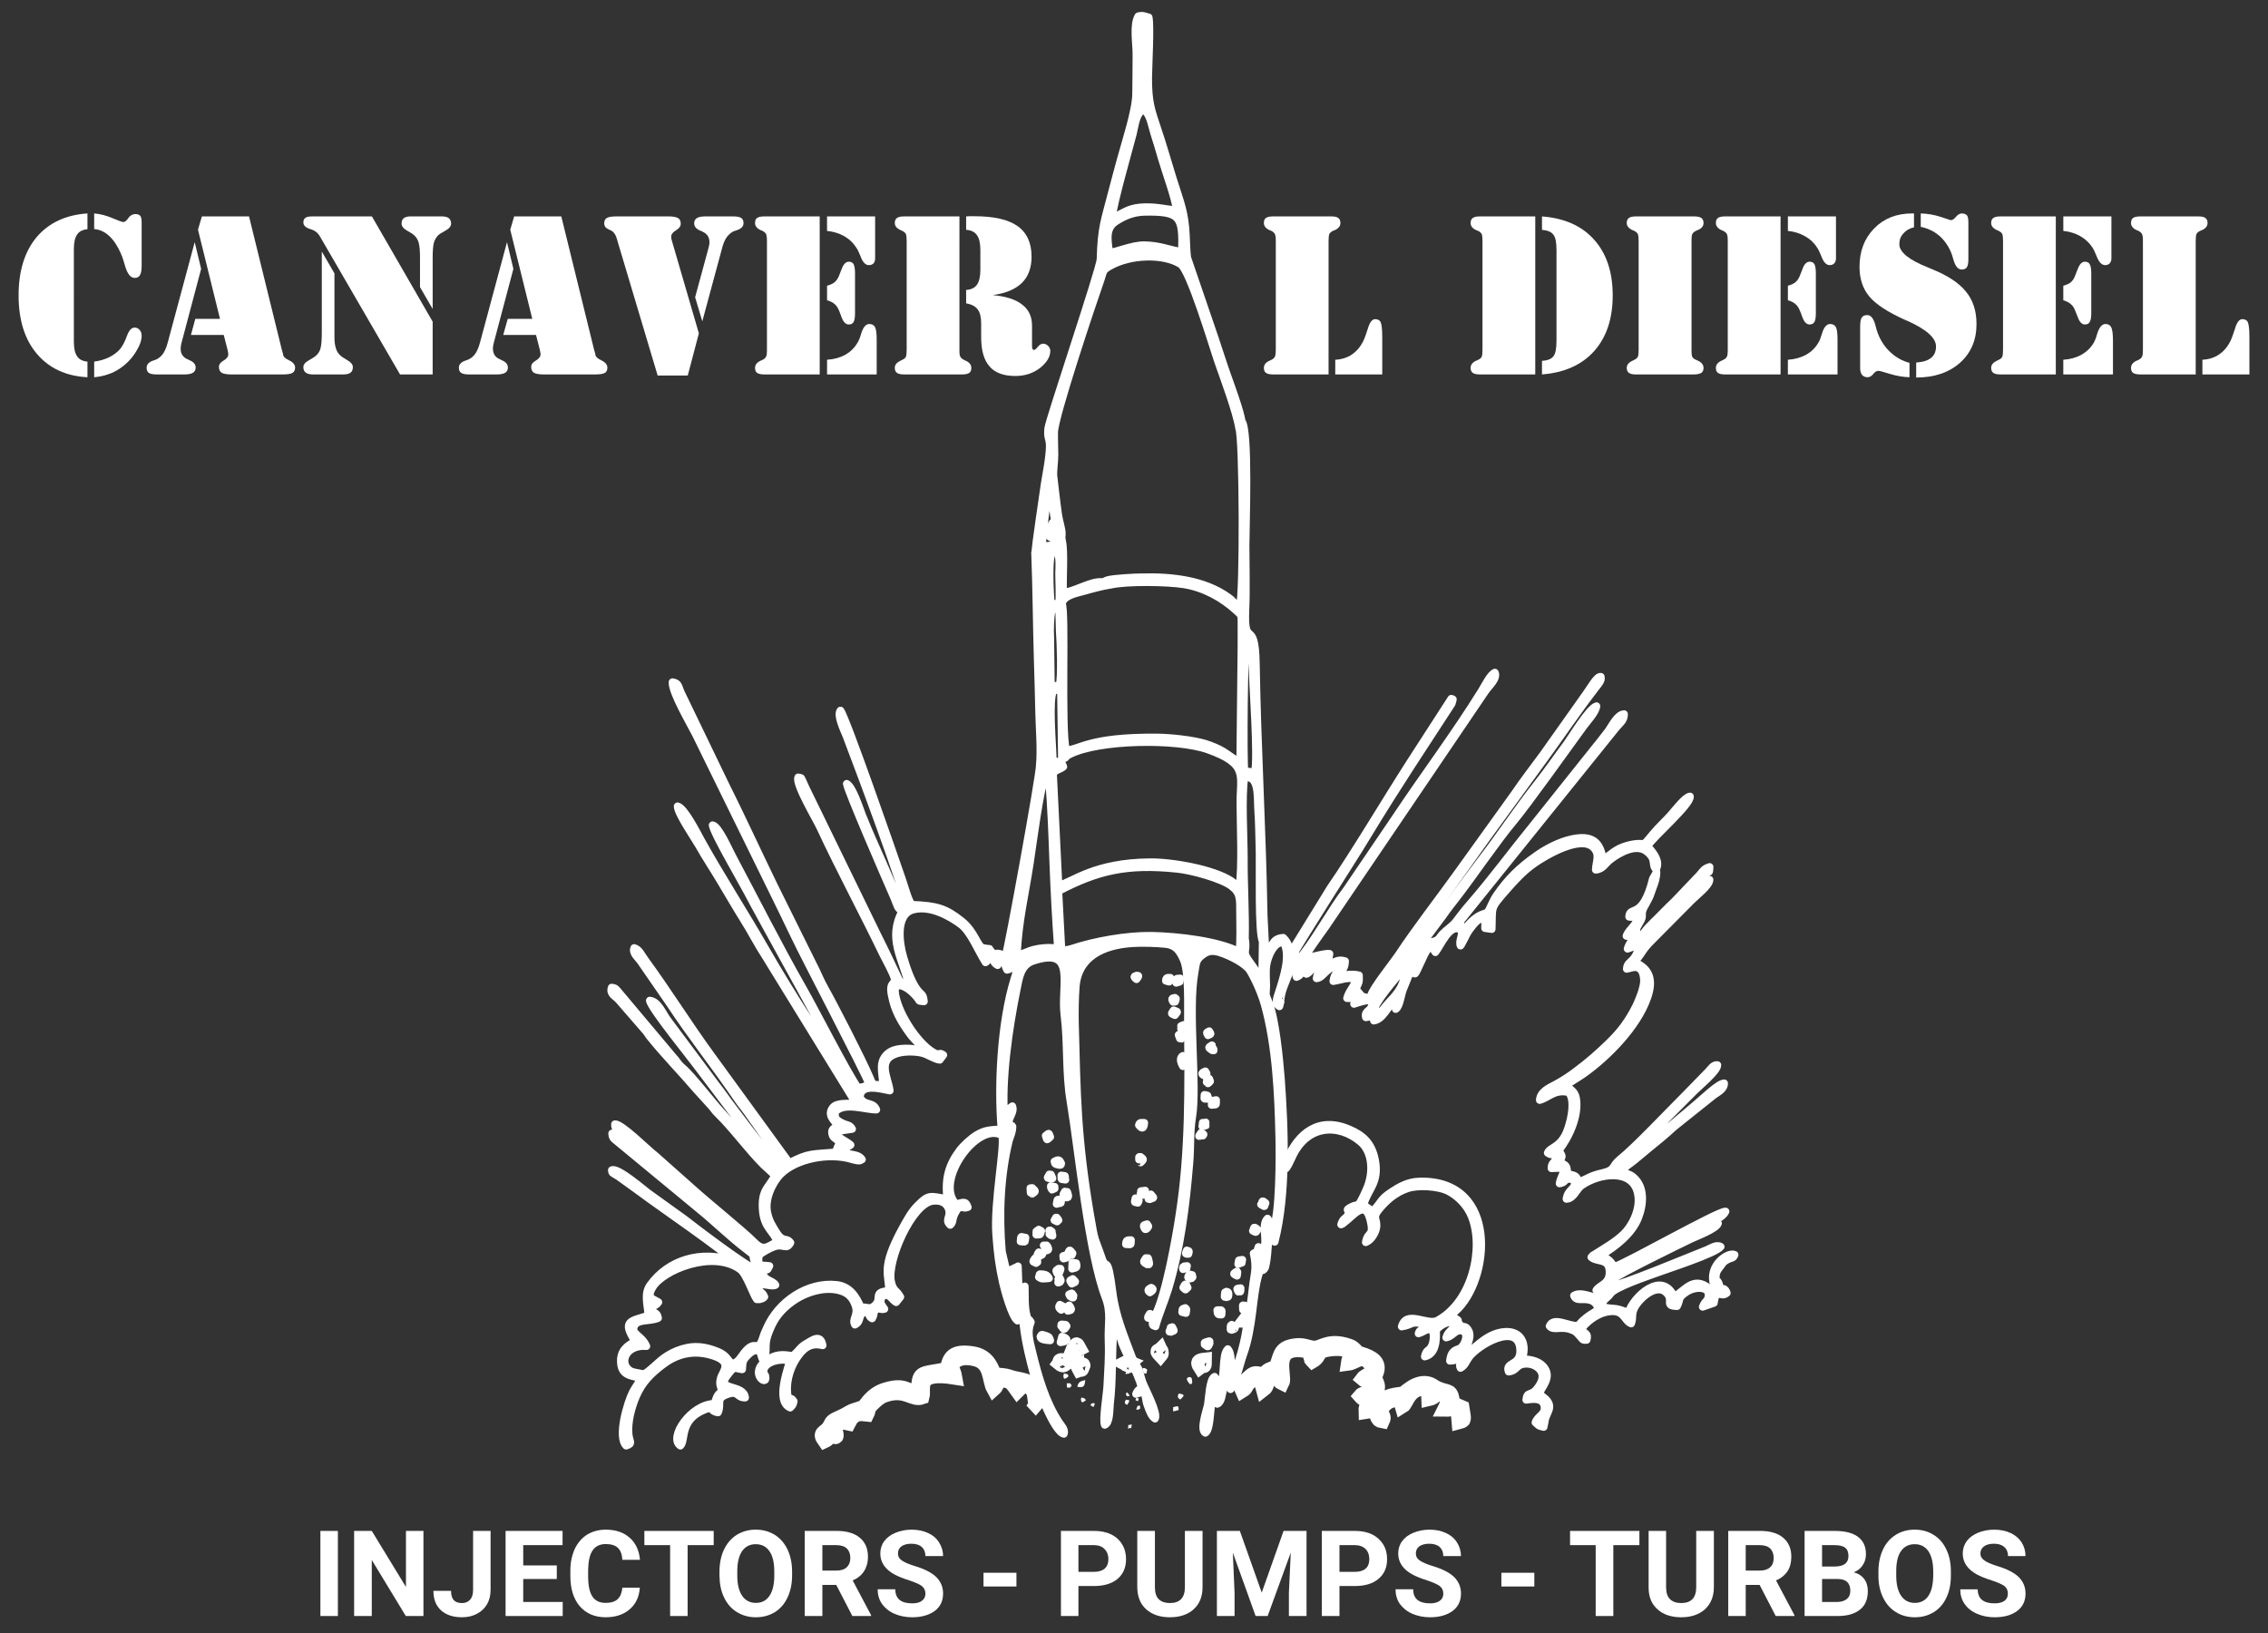 <?xml version="1.0" encoding="utf-8"?>
<!-- Generator: Adobe Illustrator 14.0.0, SVG Export Plug-In . SVG Version: 6.00 Build 43363)  -->
<!DOCTYPE svg PUBLIC "-//W3C//DTD SVG 1.1//EN" "http://www.w3.org/Graphics/SVG/1.1/DTD/svg11.dtd">
<svg version="1.1" id="Layer_1" xmlns="http://www.w3.org/2000/svg" xmlns:xlink="http://www.w3.org/1999/xlink" x="0px" y="0px"
	 width="300px" height="216px" viewBox="0 0 300 216" enable-background="new 0 0 300 216" xml:space="preserve">
<rect x="0" y="0" width="300" height="216" fill="#333333" stroke="none"/>
<g>
	<path fill="#FFFFFF" stroke="#FFFFFF" stroke-linecap="round" stroke-linejoin="round" d="M130.552,126.806
		C130.571,126.923,130.616,126.529,130.552,126.806L130.552,126.806z"/>
	<path fill="#FFFFFF" stroke="#FFFFFF" stroke-linecap="round" stroke-linejoin="round" d="M161.01,185.702
		c0.6-0.229,0.619-1.279,0.824-1.982c0.166-0.619,0.189-1.526,0.561-2.045c0.166,0.578,0.021,1.633,0.371,2.086
		c0.641-0.516,1.279-3.47,1.691-4.584c1.344-3.696,1.199-7.828,2.025-10.554c0.268-0.889,0.082-0.331,0.35-0.536
		c0.479-0.373,0.021,0.187,0.436-0.27c0.311-0.331,0.535-3.553,0.518-4.131l0.434,0.33c0.188,0.125-0.166,0,0.395,0.248
		c1.631-6.36,1.32-14.787,0.826-21.582c-0.207-2.664-0.703-7.726-1.57-9.996c-0.557-1.444-0.414-0.742-0.371-2.229
		c0-0.866-0.104-1.92,0.021-2.767c0.164-1.157,1.012-3.223,2.27-3.016c0.992,1.631-0.061,4.771-0.641,6.565
		c-0.246,0.765-0.559,1.485,0.084,1.88l0.082-0.271c0-0.062,0.021-0.103,0.021-0.164c0.018-0.072,0.025-0.105,0.031-0.125
		c-0.004-0.002-0.004-0.036,0.01-0.186c0.041-0.33,0.041-0.434,0.105-0.764c0.324-1.439,1.049-2.534,1.316-3.979
		c-0.248-0.084-0.434,0.371-0.248-0.56l2.334-3.8c0.949-1.51,1.838-2.934,2.77-4.42c1.879-2.995,3.654-5.723,5.514-8.799
		c1.818-2.994,3.676-5.927,5.535-8.798l5.328-8.178c0.309-0.99,0.082-0.393-0.063-0.661l-5.391,8.343
		c-3.201,4.978-7.496,12.208-10.596,16.688l-5.186,8.426c-0.434-0.682-0.33-1.155-1.053-1.838c-1.734,0.104-1.322,1.509-2.334,2.022
		l-0.246-4.873l-0.146,3.283l-0.084,5.658c-0.475-0.412-0.41-0.867-0.74-1.549c-0.248-0.518-0.52-0.806-0.828-1.26
		c-1.217-1.652-0.33-1.197-0.682-3.16c0,0-0.002,0-0.002-0.001c0.084-3.386-0.166-7.146-0.145-10.653
		c0-2.871-0.313-8.035,0.063-10.615c1.922-0.435,1.717,2.354,1.799,3.965c0.145,2.045,0.145,3.883,0.205,5.949
		c0.043,1.838-0.164,10.76,0.412,11.668l0.146-3.283c-0.188-11.422-0.846-22.161-1.033-33.396c-0.104-6.32-1.609-1.755-1.383-7.125
		c0.123-2.768,0.02-5.638,0.02-8.447c0-2.393,0.494-15.58-0.533-16.517c0-0.001,0-0.005,0-0.006
		c-0.063-1.013-1.551-5.101-1.963-6.237c-0.723-2.064-1.342-4.089-2.063-6.154l-3.16-9.231c-0.145-1.156-0.125-2.726-0.248-3.985
		c-0.227-2.52-0.971-4.233-1.674-6.525c-0.66-2.127-1.238-4.192-1.939-6.278c-0.932-2.767-1.303-3.778-1.303-6.959
		c0.021-1.694,0.313-6.897,0.064-8.034c-0.561-0.124-0.725-0.31-1.385-0.144c-0.682,1.177-0.248,3.511-0.248,5.038
		c0,1.734-0.021,3.512-0.042,5.246c-0.041,2.271-1.403,6.341-2.003,8.57c-0.372,1.404-0.765,2.769-1.114,4.151
		c-1.055,4.13-1.467,4.792-1.591,9.149c-0.042,1.26-6.795,21.209-6.918,22.365c-0.229,2.334,0.848,0.165-0.454,7.249
		c-0.146,0.867-1.305,9.046-1.283,9.19c0.269,0.351,0.331,0.599,0.351,1.197c0,0.435-0.041,0.972-0.041,1.426l0.413,0.785
		c0-0.558,0.021-1.115,0.021-1.672c0-0.869-0.165-1.074,0.516-1.467l0.125,5.864c0.041,1.033,0.269,0.683-0.187,1.425l-0.454,0.229
		c-0.165,0.103-0.083-0.021-0.353,0.248c0.108,0.273,0.082,0.354,0.088,0.354c-0.013,0.016,0.027-0.058-0.09-0.354
		c0.271-0.27,0.188-0.146,0.353-0.248l0.454-0.229c-0.578-0.227-0.436,0-0.454-0.908c-0.021-0.332-0.021-0.724-0.021-1.054
		c0-0.723,0-1.466,0-2.188l-0.413-0.785c0-0.454,0.041-0.991,0.041-1.426c-0.021-0.599-0.083-0.847-0.351-1.197
		c0.186,4.729,0.207,9.438,0.351,14.167c0.063,2.333,0.146,4.604,0.188,6.979c0.042,2.045,0.289,5.019,0.083,6.98h0.002
		c0.037,1.236-4.254,24.699-4.523,25.172c-0.475,0.248-0.145-0.082-0.723-0.228c-0.95-0.229,0.124,0.248-0.889-0.041
		c-0.991-0.972,0.104-0.455-1.344-0.744c-0.785-0.146-1.031-2.127-2.891-3.594c-2.065-1.631-3.201-2.002-6.547-2.127
		c-0.477-0.559-0.932-2.354-1.28-3.347c-1.322-3.841-7.415-21.397-8.158-22.346c-0.517,0.599,0.477,2.623,0.766,3.346
		c1.485,3.882,8.073,21.439,7.972,22.822l-0.537,0.31c-0.029-0.532-3.057-7.35-3.552-8.463c-0.619-1.362-1.239-2.829-1.776-4.172
		c-0.351-0.909-1.26-3.759-2.045-4.15c0.104,0.908,5.061,12.329,6.175,14.87c0.56,1.259,0.478,1.692,1.197,1.919
		c-2.042,3.694,0.063,6.399,0.806,9.745c-1.177-0.207-1.155-0.352-1.567-1.239c-0.331-0.683-0.538-1.154-0.849-1.795
		c-0.577-1.24-1.136-2.354-1.714-3.514l-9.459-19.414c-0.124-0.27-0.248-0.578-0.372-0.826c-0.331-0.64-0.062-0.453-0.64-0.599
		c-0.413,0.867,2.416,5.555,2.932,6.69c2.646,5.682,5.599,11.133,8.282,16.709c0.413,0.848,1.363,2.479,1.57,3.347
		c-0.083,0.806-0.931,0.227-0.248,2.852c0.434,1.714,1.403,3.241,2.417,4.585c0.434,0.557,1.342,1.301,1.486,1.98
		c-1.238-0.371-3.429-0.518-4.48,0.29c-1.363,1.071-0.847,2.416-0.723,4.231c-1.427-0.063-1.262,0.207-1.776-1.012
		c-1.012-2.396-4.854-9.852-5.927-11.73c-0.642-1.114-1.055-2.271-1.673-3.406l-5.039-10.161c-2.23-4.585-4.358-9.231-6.589-13.692
		l-5.745-11.912c-0.353-0.785-0.271-1.24-1.115-1.363c-0.104,1.301,2.375,5.514,3.077,6.897l9.789,19.952
		c1.074,2.209,2.251,4.563,3.263,6.711c1.177,2.541,9.417,18.236,9.872,19.6c-0.351,0.289-0.991,0.478-1.466,0.478
		c-1.28-1.674-5.783-10.556-7.291-13.156c-3.242-5.698-6.299-11.771-9.376-17.555c-0.395-0.724-1.776-3.902-2.563-4.006
		c0.146,1.094,3.885,7.456,4.647,8.921c1.219,2.417,14.021,25.259,14.188,26.332c-0.599-0.311-1.155-1.633-1.549-2.251l-2.974-4.709
		c-0.455-0.849-0.992-1.634-1.466-2.375c-1.962-3.017-3.967-6.278-5.783-9.438c-2.852-4.978-5.845-9.563-8.591-14.498
		c-0.496-0.908-2.21-4.296-3.1-4.481c0,0.95,2.271,4.235,2.788,5.143c0.95,1.693,1.941,3.141,2.976,4.895
		c0.99,1.652,1.921,3.265,2.952,4.916c1.074,1.693,1.84,3.264,2.935,4.937l11.937,19.394c-0.948,0.082-2.458-0.104-3.015,0.518
		c-0.847,0.991,0.124,1.816,0.64,2.375c-0.207,0.289-0.042,0.021-0.31,0.229c-0.352,0.33-0.579,0.352-0.455,0.948
		c0.124,0.619,0.537,0.537,0.971,1.097c-0.165,0.517-0.289,0.6-0.496,1.32c-3.139,0.27-3.571,0.063-6.134,1.403l-10.306-14.167
		c-2.995-4.089-5.803-8.612-8.798-12.701c-0.436-0.578-0.744-1.384-1.426-1.568c-0.288,0.701,0.536,1.279,0.93,1.879l3.779,5.474
		c2.851,4.338,6.093,8.386,9.005,12.682c0.372,0.558,0.888,1.156,1.278,1.714l3.821,5.411c0.269,0.392,0.413,0.578,0.661,0.949
		c0.289,0.435,0.64,1.179-0.188,0.991c-0.021,0-0.083-0.021-0.104-0.041l-4.048-5.186c-0.744-0.99-1.384-1.838-2.189-2.892
		c-0.723-0.931-1.383-1.94-2.085-2.81l-6.423-8.611c-0.64-0.825-1.239-2.498-2.375-2.604c0.124,0.991,5.39,7.455,6.195,8.57
		l10.449,13.816c-0.33-0.166-1.279-0.991-1.569-1.363l-5.452-6.092c-1.404-1.487-3.985-4.938-5.308-6.053
		c-0.642-0.537-0.661-0.826-1.303-1.508l-7.187-8.551c-0.435-0.496-0.353-0.454-0.868-0.537c-0.289,0.889,0.455,1.074,0.971,1.676
		l3.408,3.924c0.312,0.33,0.331,0.453,0.6,0.806c1.94,2.437,4.191,4.708,6.217,7.083l2.063,2.271
		c0.331,0.393,0.353,0.494,0.725,0.866c2.188,2.146,3.965,4.688,6.111,6.837l1.509,1.385c-0.765,1.608-1.816,1.814-1.632,4.521
		c0.165,2.5,1.509,2.871,1.9,4.255c-1.487,0.848-1.9,1.219-3.14-0.063c-1.096-1.137-6.071-5.185-7.786-6.732l-5.186-4.605
		c-0.93-0.682-4.461-4.254-5.327-4.148c-0.042,0.743,0.453,0.743,0.949,1.177l10.78,9.335c1.054,0.868,6.609,5.475,7.043,6.236
		c-0.785-0.123-0.889-0.393-1.405-0.848l-3.53-2.952c-0.784-0.66-1.527-1.321-2.334-2.023c-3.489-2.975-7.271-5.928-10.655-8.94
		c-0.436-0.414-0.601-0.744-1.22-0.767c0.021,0.726,0.352,0.767,0.908,1.263l10.721,8.857c2.021,1.65,3.882,3.49,5.946,5.08
		c1.715,1.343,0.702,0.414,1.386,2.128c0.123,0.33,0.269,0.165,0.288,0.724c-0.908,0.041-8.923-6.113-9.707-6.731l-4.771-3.429
		c-0.557-0.395-4.027-3.43-4.813-3.035c0.083,0.516,0,0.227,0.33,0.516c0,0,0.476,0.27,0.559,0.331l3.036,2.188
		c1.797,1.383,11.604,8.096,12.02,8.922c-4.089-1.363-8.446-0.146-10.884,3.263c-0.826,1.157-0.311,2.582-0.228,4.007
		c-2.292,0.766-3.572,0.641-1.734,3.43c-1.074,0.559-2.024,1.22-1.9,2.851c0.104,1.549,1.179,1.714,2.604,1.962
		c-0.146,0.6-0.702,1.239-1.033,1.88c-0.723,1.404-2.065,5.947-0.867,7.104c0.929-0.289,0.436-0.496,0.331-1.486
		c-0.166-1.592,0.372-3.594,0.97-4.998c0.826-1.962,2.065-3.119,3.596-4.275c1.549-1.177,3.612-1.92,6.051-1.301
		c3.429,0.867,1.797,2.189,1.549,3.139c-0.227,0.91,0.041,0.992,0.165,1.756c-0.661,0.373-0.702,0.808-0.991,1.611
		c-3.098,0.041-6.111,4.481-4.502,5.558c0.744-0.683-0.186-3.408,3.202-4.771c1.198-0.495,0.681,0.229,1.776,0.372
		c0.475-1.031-0.289-1.797,0.989-2.313c1.817-0.742,1.386,0.373,2.604,0.353c-0.166-1.858-3.986-0.866-2.375-2.933
		c1.012-1.303,0.805-0.973,1.981-0.807c0.063-0.99,0.063-1.179,0.66-1.798c0.436-0.454,0.826-0.784,1.634-0.723l0.37,1.136
		c0.702-0.33,0.33-1.486,0.56-2.563c0.165-0.741,0.599-1.733,0.95-2.375c0.743-1.342,2.063-2.52,3.53-3.305
		c1.51-0.785,3.655-1.361,5.516-0.701c0.888,0.33,1.384,0.908,1.714,1.775c0.537,1.342-0.476,1.879-0.021,2.645
		c1.014-0.496,0.207-1.549,1.634-1.715c0.31,0.435,0.227,0.683,0.64,0.89c0.454-0.767-0.042-0.785,0.578-1.197
		c0.393-0.271,0.31-0.021,0.806-0.021l0.248-0.041c-0.372-0.559-0.785-0.89-0.227-1.734c0.971-0.371,1.155,0.518,1.774,0.847
		l0.56-0.702c-0.495-0.929-0.991-0.764-1.239-2.125c-0.496-2.77,2.747-10.101,5.432-10.555c1.014-0.165,1.796,0.165,2.127,0.889
		c0.519,1.135-0.537,1.549,0.271,2.271c0.557-0.435,0.021-0.948,1.177-2.375l0.805,0.104c0.021,0,0.104-0.021,0.124-0.021
		l0.229-0.063c-0.353-1.013-0.725-0.496-1.59-0.435c-2.852-3.015,2.83-10.966,6.111-9.065c0.395,1.508-1.113,8.922-0.783,13.176
		c0.186,2.438,0.37,4.007,0.888,6.32c0.248,1.072,1.198,4.543,1.939,5.019c0.312-0.412,0.042-0.847-0.103-1.362
		c0.97-0.021,0.805,1.073,0.888,1.939c0.271,2.334,0.849,4.688,1.487,6.961c0.372,1.302,2.561,7.166,3.862,7.436
		c0.228-0.537-0.353-1.115-0.642-1.55c-1.774-2.705-2.706-5.947-3.488-9.127c-0.413-1.735-0.766-2.789-0.229-4.11
		c-0.413-0.742-0.31,0.042-0.558-0.888c-0.312-1.22-0.207-2.582-0.248-3.843l-0.807,0.394l-0.104-3.057
		c-0.042,0.021-0.104,0.063-0.124,0.082l-1.363,0.641l-0.62-2.644c-0.413-4.854-0.227-9.977,0.931-14.727
		c0.083-0.289,0.372-0.99,0.393-1.219c0.207-1.342-0.083-0.146-0.372-1.053c-0.206-0.662,0.744-1.404,0.413-2.252
		c-0.929,0.6-0.124,0.826-1.053,1.486c-0.395-4.998,0.599-11.793,1.609-16.771c0.331-1.61,0.496-3.347,2.189-3.925
		c5.803-1.922,3.655,3.099,4.13,7.104c0.476,3.779,0.166,7.726,0.805,11.462c1.074,6.483,2.396,20.137,4.647,25.981
		c0.764,2.002,0.31,3.487,0.393,5.679c0.083,2.169-0.062,3.819-0.165,5.948c-0.042,1.012-0.641,4.604-0.331,5.203
		c0.702-0.269,0.62-2.064,0.702-2.787c0.394-3.224,0.188-6.836,0.496-10.019c0.702,0.33,0.867,1.385,1.137,2.106
		c0.619,1.591,1.403,2.706,2.023,4.255c0.929,2.251,0.187,1.219-0.227,2.354c1.197-0.309,0.042-0.103,0.949-0.619
		c0.436,1.015,0.33,1.57,0.559,2.087c0.207,0.559,0.496,1.487,1.012,1.797c0.414-0.765-1.279-3.861-1.65-4.832
		c-0.186-0.496-0.33-1.261-0.537-1.756l-0.806-1.445c-1.094-2.935-2.229-5.555-2.623-8.715c-0.682-5.287-0.826-2.747-1.384-4.42
		c-1.054-3.077-0.909-1.899-1.611-6.052c-1.673-9.977-1.733-15.571-1.981-25.258c-0.021-1.427,0-3.119,0.104-4.545
		c0.248-4.006,3.531-5.617,7.52-5.863c1.238-0.084,3.242-0.021,4.378,0.104c1.32,0.146,1.855,0.889,2.395,2.146
		c0.684,1.652,0.52,6.072,0.537,8.158c0.064,8.652,0.207,17.162-1.156,25.711c-0.453,2.976-1.715,10.06-3.076,12.888
		c-0.889,1.84-0.188,1.528-0.041,1.674c0.332-1.321,1.219-3.388,1.691-4.937c1.611-5.328,2.334-11.049,2.789-16.625
		c0.188-2.045,0.041-4.192,0.371-6.092c0.701-4.111-0.598-14.147,0.313-19.125c0.227-1.302,0.145-1.652,0.988-2.313
		c0.662-0.517,1.24-0.701,2.293-0.394c1.51,0.476,3.514,1.549,4.047,2.438c0.744,1.237,1.551,3.098,1.941,4.522
		c1.508,5.43,1.797,11.834,1.922,17.471c0.063,2.148,0.082,10.762-0.848,12.041l-0.619-1.155c0-0.063-0.064-0.083-0.082-0.104
		c-0.867,0.848,0.021,2.77-0.475,3.821c-0.207,0.435-0.105,0.206-0.725-0.063c-0.332,0.931,0.082,0.476-0.641,0.848
		c0.453,2.023,0.082,2.663-0.125,4.544c-0.123,1.094-0.395,3.511-0.742,4.313c-0.063-0.681,0.082-0.351-0.186-0.866l-1.033,1.344
		c0.061,0,0.723-0.021,0.742-0.021c0.496,0.041,0.084-0.104,0.434,0.125c-0.041,1.383-1.156,5.739-1.797,6.422
		c-0.436-0.89-0.063-2.521-0.701-3.201c-0.846,0.806-0.289,3.697-1.053,4.813c-0.703-0.394-0.125-0.496-0.703-1.156
		c-0.682,0.311-0.744,2.912-0.908,3.778c-0.145,0.683-1.053,3.242-0.311,3.656c0.848-0.437,0.559-4.709,1.219-5.683
		C161.215,184.525,160.678,184.876,161.01,185.702z M164.85,84.427c0.371,0.125,0.436,0,0.619,0.662
		c0.105,0.33,0.064,0.764,0.105,1.114c0.041,0.702,0.082,1.363,0.104,2.106c0.082,3.117,0.725,11.646,0.311,13.837l-1.365-0.144
		C164.416,100.661,164.561,85.192,164.85,84.427z M99.971,169.207c-0.69,0.072-1.034-0.677-1.252-1.364
		C98.936,168.529,99.281,169.279,99.971,169.207z M134.159,129.511c-1.755,5.699-2.189,13.98-1.693,19.848
		c-1.485,0.124-2.127,0.063-3.346,0.806c-0.661,0.412-1.673,1.321-2.189,2.002c-1.402,1.88-1.98,3.677-1.631,6.425
		c-2.229-0.373-2.437-0.662-3.882,0.825c-0.888,0.867-1.405,1.88-2.105,3.14c-2.852,5.246-1.693,5.988-1.734,8.199
		c-2.313,0.104-0.682,1.073-2.024,2.043c-0.579,0.437-0.743,0.043-1.692,0.125c-0.601-1.426-1.445-2.768-3.201-2.975
		c-3.82-0.434-7.745,2.189-9.272,5.783c-0.165,0.371-0.331,0.701-0.455,1.135c-0.742,2.313-0.93,0.063-2.498,2.064
		c-0.517,0.642-0.701,1.199-1.591,1.488c-0.701-0.619-0.682-1.097-1.838-1.611c-0.764-0.33-1.714-0.619-2.706-0.66
		c-1.898-0.083-3.818,0.867-4.895,1.796c-2.189,1.899-1.982,1.899-2.893,1.692c-0.434-0.082-0.929-0.145-1.237-0.371
		c-1.446-1.053-0.454-3.428,2.229-3.2c-0.578-1.425-2.045-1.569-1.631-2.623c0.413-1.013,2.044-0.599,3.18-1.095
		c-0.165-0.972-0.577-0.33-0.865-1.404c0.494-0.453,0.516-0.145,0.907-0.702c-0.723-0.476-1.631-0.476-0.784-1.94
		c1.302-2.271,7.909-5.02,11.564-2.416c0.868,0.6,1.776,3.448,2.23,3.985c0.659-0.021,0.227,0.041,0.64-0.083
		c0.31-0.104,0.207-0.104,0.372-0.248c-0.229-0.535-0.229-0.371-0.681-0.826c-0.353-0.351-0.413-0.205-0.331-0.783
		c1.155-0.166,2.003,0.311,2.479,0.041c-0.413-0.683-1.57-0.517-1.714-1.733c0.702-0.579,0.517,0.082,0.909-0.785
		c-1.097-0.165-1.631,0.229-1.384-1.444c0.535-0.394,1.32-0.867,2.022-1.115c1.28-0.435,1.569,0.517,2.147-0.518
		c-0.578-0.806-0.973,0.146-1.982-1.549c-0.496-0.826-0.847-1.343-1.074-2.416c-0.393-1.816,0.684-3.984,1.694-5.04
		c2.044-2.104,6.484-2.973,9.562-2.003c0.188,0.042,1.014,0.289,1.115,0.063c0.042-0.063,0.104-0.041,0.146-0.063
		c-0.684-1.054-2.541-0.27-2.646-1.609c0.642-0.207,0.601,0.125,1.137-0.312c-0.701-0.642-1.693-0.784-1.94-1.796l2.146-0.311
		c-0.328-0.619-0.659-0.435-1.402-0.826c-0.62-0.311-0.973-0.578-0.849-1.444c1.22-1.343,3.986-0.271,5.452-0.289
		c-0.455-1.115-1.508-0.413-2.188-1.632c0.104-1.881,2.665-1.137,3.965-0.889c-0.229-1.756-1.755-4.067,0.95-4.916
		c0.949-0.289,2.333-0.289,3.304-0.062c0.723,0.165,1.673,0.847,2.354,0.908l0.476-0.642c-0.661-0.476-0.395,0.207-1.343-0.353
		c-2.147-1.259-4.854-5.433-5.062-8.097l0.104-0.7c1.012-0.289,2.127,0.723,2.789,1.508c0.496,0.601,0.062,0.454,0.948,0.56
		c-0.103-1.033-0.31-0.826-0.865-1.529c-0.808-1.012-1.51-3.117-1.88-4.42c-0.517-1.797-1.054-5.575,1.32-6.194
		c2.334-0.601,4.938,0.949,6.279,1.94c1.322,0.992,2.209,3.324,3.284,5.039c0.098-0.112,0.135-0.127,0.146-0.123
		c-0.006-0.017-0.011-0.072,0.019-0.248c0.012-0.059,0.02-0.092,0.026-0.125c-0.004-0.024-0.007-0.063-0.007-0.146
		c0,0-0.083-0.454-0.104-0.536c1.26,0.288,0.599,1.073,1.526,1.551l0.353-0.933c0.743,0.496,0.495,0.826,0.888,1.549
		c0.785-0.186-0.103-0.122,0.599-0.227C134.779,127.962,134.366,128.83,134.159,129.511z M138.185,100.845
		c-0.083-1.549-0.166-3.098-0.188-4.666c-0.021-0.765-0.041-1.508-0.062-2.252c-0.083-1.61-0.165-1.631,0.33-2.023
		c0.517,0.311,0.394,1.012,0.412,2.003l0.104,6.649c0,0,0,0,0.001,0l-0.123,0.309l-0.008,0.003L138.185,100.845z M140.108,79.761
		l-1.097,0.205c-0.104-1.074-0.455-6.938,0.33-7.104c1.014-0.227,0.744,2.271,0.744,3.036C140.108,77.2,140.17,78.48,140.108,79.761
		z M139.159,80.628l0.929-0.144l0.083,3.015c0.194,0.254,0.205,0.447,0.205,0.504v0.012c0-0.041,0-0.248-0.206-0.517
		c0.104,1.302,0.289,6.134-0.042,7.188l-1.115,0.041l-0.083-6.42c0,0,0-0.002,0.001-0.002
		C138.869,83.376,138.91,81.392,139.159,80.628z M146.469,77.118c-0.312-0.106-0.36-0.116-0.342-0.101
		C146.103,76.998,146.146,77.007,146.469,77.118c0.352,0.123,0.27,0.082,0.476,0.228c2.086-0.477,7.538-0.394,9.686-0.043
		c2.664,0.435,5.08,1.797,6.877,3.449c0.785,0.702,0.684,0.518,0.701,1.963c0,0.887,0,1.756,0,2.623l-0.164,15.344
		c-0.641-0.041-1.609-0.928-2.229-1.279c-0.725-0.434-1.592-0.785-2.457-1.055c-1.652-0.475-4.42-0.784-6.219-0.805
		c-9.17-0.103-10.306,1.652-12.123,1.674c-0.701-2.787-0.002-18.65-0.558-19.371l0,0c0.289-1.096,1.859-1.363,2.912-1.652
		c1.095-0.311,2.438-0.682,3.573-0.848C146.739,77.201,146.821,77.242,146.469,77.118z M139.26,100.327
		c-0.001,0.001-0.001,0.001-0.002,0.002c-0.041-1.899-0.578-7.825,0.083-8.983c0.146-0.041,0.353-0.082,0.496-0.062
		c0.394,0.042,0.229,0.042,0.496,0.165l0.124,8.984c0.93-0.33,0.166-0.207,1.053-0.661c3.885-1.962,14.167-2.087,18.277-0.62
		c5.33,1.9,4.275,3.387,4.275,7.001c0,2.81,0.287,8.694-0.145,11.153c-0.455-0.188-0.559-0.455-1.055-0.785
		c-2.438-1.59-7.951-2.521-10.781-2.479c-7.29,0.063-10.119,2.562-12.06,3.099l-0.725-14.83c0.001,0,0.001-0.002,0.002-0.002
		c0.436-0.559,0.807-0.454,1.363-0.889C140.273,100.265,139.612,101.132,139.26,100.327z M151.405,2.976l-0.064,8.055
		c-0.02,0.702,0.166,1.9-0.123,2.52c-0.289-0.393-0.166,0.517-0.268-0.765V5.082C150.867,3.058,150.66,3.12,151.405,2.976z
		 M149.856,17.7c0.31-1.198,0.372-2.623,1.361-3.201c0.91,0.476,1.098,2.065,1.447,3.14c0.35,1.095,0.682,2.209,1.012,3.346
		c0.559,1.92,1.734,5.04,1.982,6.836c-1.734-0.186-2.934-0.537-4.814-0.393c-1.898,0.166-2.395,0.951-3.758,1.343
		C147.398,26.437,149.112,20.55,149.856,17.7z M147.604,29.287c1.072-0.682,2.21-1.218,3.777-1.26
		c4.814-0.083,5.082,0.64,4.957,5.287c-1.732-0.268-2.891-0.848-4.957-0.889c-1.732-0.021-3.839,1.013-4.645,0.951
		C146.447,31.538,146.282,30.132,147.604,29.287z M139.447,57.187c0-1.983,4.998-16.915,6.134-20.137
		c0.393-1.074,0.186-1.26,1.157-1.816c2.809-1.631,7.249-1.673,9.417-0.289c1.262,0.785,4.314,10.986,4.916,12.743
		c0.807,2.333,2.479,6.752,2.83,8.981h-0.002c0.537,1.219,0.619,21.852,0.084,23.605l-0.785-0.619
		c-0.373-0.393-0.33-0.352-0.744-0.661c-3.201-2.292-7.518-2.747-11.42-2.644c-0.827,0-3.78,0.145-4.585,0.393l-0.56,0.248
		c0.301,0.092,0.34,0.094,0.314,0.072c0.028,0.021-0.007,0.023-0.313-0.071c-1.59-0.248-4.108,1.507-5.266,1.302
		c-0.062-1.859,0.187-5.35-0.124-6.713c-0.145-0.701-0.021-0.537-0.042-1.074c-0.021-0.641-0.351-1.549-0.475-2.416
		c-0.248-1.735-0.436-3.49-0.642-5.205c-0.041-0.496,0.146-1.858,0.146-2.727C139.489,59.169,139.427,58.179,139.447,57.187z
		 M137.836,72.263c0-0.619,0.519-5.7,0.806-6.65c0-0.041,0.021-0.104,0.041-0.145l0.124-0.269c0.413,0.683,0.436,2.024,0.601,2.954
		c0.351,1.941-0.312-0.496-0.56,2.85c0.766,0.537,0.973-0.104,1.033,1.053L137.836,72.263z M138.373,81.208l0.041,3.449
		c0.106,0.161,0.18,0.347,0.241,0.542c0,0.001,0,0.001,0,0.001c-0.063-0.196-0.135-0.382-0.242-0.543
		c0.021,1.156,0.083,2.333,0.124,3.49v2.747l-0.62,0.351c-0.331-1.177-0.289-8.362-0.166-9.913c0.001,0,0.001,0,0.002,0
		C138.146,81.063,137.691,81.146,138.373,81.208z M136.74,125.607c-0.868,0.228-1.363,0.599-2.23,0.702
		c0.229-4.605,1.074-7.869,1.735-12.229c0.392-2.54,1.281-9.625,2.065-11.566c0.452,0.146,0.268-0.33,0.434,0.641
		c0.115-0.091,0.169-0.13,0.196-0.148c0,0,0,0,0.001,0c-0.025,0.018-0.081,0.058-0.199,0.15c0.331,3.676,0.434,7.333,0.578,11.049
		c0.145,3.761,0.331,7.271,0.599,11.009c-0.35,0.351,0.121,0.104-0.595,0.166c-0.001-0.002-0.001-0.002-0.002-0.002
		C138.474,125.316,137.567,125.4,136.74,125.607z M152.27,123.769c-3.242-0.041-7.394,0.682-10.573,1.734
		c-0.578,0.187-0.868,0.125-1.28,0.228h-0.002l-0.413-7.847c5.143-2.705,9.046-3.654,15.737-2.953
		c2.004,0.207,5.865,1.303,7.146,2.271c1.197,0.909,1.137,1.673,1.137,3.638c0,1.69,0.084,3.385-0.082,5.076
		C161.252,124.47,155.781,123.83,152.27,123.769z M164.352,124.677c-0.008,0.396-0.029,0.642-0.07,0.803
		c0.039-0.161,0.063-0.405,0.068-0.801c0.016-0.198,0-0.477-0.012-0.738c0,0.001,0,0.001,0,0.001
		C164.352,124.202,164.365,124.478,164.352,124.677z"/>
	<path fill="#FFFFFF" stroke="#FFFFFF" stroke-linecap="round" stroke-linejoin="round" d="M130.507,127.179
		C130.511,127.191,130.516,127.181,130.507,127.179L130.507,127.179z"/>
	<path fill="#FFFFFF" stroke="#FFFFFF" stroke-linecap="round" stroke-linejoin="round" d="M169.365,132.562
		C169.369,132.564,169.377,132.523,169.365,132.562L169.365,132.562z"/>
	<path fill="#FFFFFF" stroke="#FFFFFF" stroke-linecap="round" stroke-linejoin="round" d="M226.576,170.837
		c-2.396-2.293-3.43-0.393-5.123,0.701c-1.59-3.572-5.41-0.041-6.07,2.105c-2.021-0.846-1.756-0.352-3.406-0.783
		c-0.166-0.95,0.617-1.074,1.053-1.734c0.559-0.867,5.082-2.375,6.152-2.769c1.488-0.558,7.686-2.539,8.428-3.448
		c-0.537-0.352-1.344,0.206-1.838,0.413c-2.953,1.177-10.926,4.502-12.971,4.915c-0.104-0.6-0.041-0.495,0.477-0.971
		c0.742-0.702,8.982-4.709,10.348-5.37c0.723-0.351,3.447-1.362,3.635-2.085c-2.727,0.557-9.893,5.451-12.268,5.699
		c0.516-0.476,2.684-1.404,3.469-1.816l4.998-2.686c1.156-0.619,4.42-1.715,4.791-2.769c-0.887-0.124-13.01,6.772-14.621,7.271
		c-0.518-0.33-0.311-0.412-0.867-0.867c-0.414-0.353-0.537-0.312-0.848-0.682c1.777-1.096,3.924-2.705,4.771-4.832
		c0.701-1.734,0.949-4.109-0.66-5.453c-0.578-0.477-1.014-0.394-1.549-0.742c0.412-0.579,1.178-1.012,1.816-1.549
		c0.559-0.478,1.137-0.932,1.715-1.428c1.178-0.947,2.271-1.838,3.406-2.892l5.246-4.191c0.475-0.37,1.426-0.765,1.404-1.591
		c-0.725,0-2.83,2.044-3.531,2.623c-1.178,0.991-2.168,1.857-3.408,2.871c-1.445,1.177-2.994,2.271-4.336,3.529
		c-0.33,0.312-0.455,0.477-0.807,0.766c-0.559,0.436-1.197,1.014-1.879,1.301c0.412-0.617,1.137-1.177,1.732-1.773l8.303-8.323
		c0.66-0.661,3.078-2.644,3.037-3.407c-0.537-0.063-0.828,0.454-1.219,0.867l-3.1,3.182c-2.105,2.086-6.588,6.855-8.551,8.404
		c-1.178,0.95-0.559,1.425-2.375,1.838c-1.631,0.372-1.881,0.723-3.057,1.178c-0.455-0.888-0.393-0.806-1.549-1.074
		c-0.041-1.135-0.146-1.135-1.012-1.508c0.35-1.074,0.451-0.558-0.105-1.609c1.24-1.569,2.707-4.504,2.271-6.918
		c-0.164-0.889-0.783-1.137-1.32-1.652c0.682-0.558,1.486-0.971,2.313-1.549c3.242-2.292,7.146-6.299,8.445-10.078
		c0.766-2.169,0.436-3.842-1.797-4.709c0.992-0.826,0.951-1.486,2.416-2.893l5.227-5.268c0.578-0.598,2.375-1.939,2.375-2.726
		c-0.842,0.125-7.842,7.87-8.875,8.612c-0.908-0.848-0.578-0.205-0.742-1.467c-0.105-0.826-0.082-0.66,0.451-1.609
		c0.414-0.744,0.125-0.682,0.291-1.385c0.123-0.559,0.807-1.363,1.137-2.416l0.227-0.642c0.271-0.724,0.477-1.278,0.496-2.086
		l-0.496,0.868c-1.361,5.533-3.098,3.488-3.139,5.038c0.559,0.122,0.682-0.165,1.096-0.353c0.246,1.301-1.117,1.879-1.447,2.891
		c0.041,0.021,0.084,0,0.105,0c0.02,0,0.082,0.021,0.102,0.021l0.621-0.021c-0.125,0.85-0.414,0.809-0.682,1.695
		c0.785-0.229,2.045-0.973,1.156,0.742c-0.561,1.115-1.24,1.012-1.262,1.922c0.619-0.104,1.281-0.518,1.857,0.104
		c0.311,0.33,0.455,1.031,0.414,1.632c-0.063,0.909-0.66,2.396-1.031,3.159c-1.014,2.023-2.045,3.388-3.553,4.854
		c-1.488,1.445-2.77,2.581-4.504,3.861c-0.766,0.579-1.609,1.136-2.563,1.65c-0.947,0.496-2.063,0.992-2.127,2.086
		c1.26-0.352,1.941-1.465,3.842-1.031c0.826,1.031,0.395,3.283-0.104,4.771c-0.846,2.582-2.396,2.438-2.688,3.242
		c0.725,0.477,0.537-0.041,1.221,0.352c-0.188,1.055-0.742,0.807-0.725,1.692c2.707-0.186,1.363,0.353,1.074,2.005
		c1.096-0.164,0.414-0.908,1.963-0.453c0.311,1.237-0.867,1.113-1.053,2.498c0.969-0.021,1.32-1.303,2.002-1.775
		c2.293-1.633,6.754-2.272,7.436,1.054c0.453,2.147-0.889,4.438-1.881,5.369c-1.07,1.032-2.498,1.838-3.799,2.664
		c-0.414,0.269-0.229,0.083-0.475,0.394c0.764,0.701,2.395,0.082,2.416,1.94c0.02,1.651-1.281,1.673-1.756,2.437
		c0.268,0.188-0.021,0.084,0.371,0.125l0.93-0.146c-0.082,0.888-0.146,0.536-0.518,1.114c-1.137-0.021-2.727-1.012-3.736-0.394
		c0.289,0.808,1.135,0.331,2.063,0.578c0.703,0.188,0.932,0.56,1.199,1.179c-0.352,0.412-1.033,0.682-1.488,1.055
		c-0.619,0.474-0.846,0.742-1.236,1.177c-1.262,0.082-3.242-1.239-3.762,0.041c0.52,0.661,1.488-0.021,2.789,0.454
		c0.6,0.207,0.684,0.289,1.137,0.785c0.494,0.517,0.371,0.66,0.99,0.599c0.271-1.013-0.289-0.66-0.682-1.485
		c0.559-0.785,1.859-1.859,3.119-2.17c2.582-0.619,2.395,1.073,3.449,1.487c0.328-0.826-0.105-1.322,0.658-2.458
		c0.744-1.115,2.787-2.87,4.027-1.59c1.012,1.031-0.373,1.714,1.383,1.755c0.496-0.929,0-1.054,1.262-1.899
		c1.178-0.764,3.24-0.764,2.852,0.767c-0.146,0.534-0.436,0.433-0.725,1.218l1.486-0.518c0.311-2.146,0.867-0.578,1.713-1.32
		C228.104,170.052,227.485,170.548,226.576,170.837z"/>
	<path fill="#FFFFFF" stroke="#FFFFFF" stroke-linecap="round" stroke-linejoin="round" d="M171.498,129.244
		c1.055-0.394,0.744-1.674,2.045-1.94c-0.246,0.724-0.641,0.559-0.742,1.527c0.766-0.228,1.568-2.23,2.375-2.066l-0.043,0.519
		c-0.287,0.767-0.867,1.22-0.988,2.128c0.947-0.063,1.236-1.568,3.223-1.797c-0.373,1.074-0.889,1.096-1.012,2.168
		c1.383-0.229,1.383-0.454,3.014-0.371c-0.188,1.115-0.908,1.528-1.197,2.622c0.826,0,0.436,0.042,0.99-0.476
		c0.188,0.494,0.064,0.6-0.063,1.238c0.496-0.123,2.686-1.053,2.375,0.166c-0.205,0.846-1.031,0.701-0.807,1.609
		c0.643-0.063,0.313-0.165,0.971-0.288l0.084,0.724c1.238-0.187,1.775-1.838,2.727-2.604l0.166,1.074
		c0.537-0.312,0.682-1.817,0.971-2.563l0.764-1.898c0.248-0.395,0.248-0.289,0.371-0.312c0.662-0.083,0.189,0.784,1.322-1.632
		c0.371-0.784,0.723-1.734,1.467-2.023c0.146,0.414,0.082,0.601,0.354,0.91c0.66-0.808,1.92-3.904,3.324-2.977
		c0.475,0.496-0.289,1.445,0,2.105c0.02-0.041,0.084-0.123,0.084-0.104l0.557-1.053c0.166-0.373,0.434-0.807,0.66-1.096
		c0.434-0.578,1.137-1.527,1.963-1.404l-0.021,1.343l0.891,0.124c0.123-3.016-0.313-2.604,1.896-5.121
		c1.156-1.322,2.252-2.541,3.76-3.594c1.303-0.909,6.113-3.842,7.826-2.045c0.867,0.908,0.313,1.797,0.271,2.912
		c0.949-0.063,1.26-0.849,1.92-1.345c1.178-0.907,3.43-2.188,4.832-1.071c1.363,1.071,0.578,1.754,1.24,2.354
		c0.535-1.053-0.289-2.086-0.949-2.85l-0.189-0.229c0.785-1.26,5.764-5.514,5.617-6.567c-0.639,0.062-1.98,1.816-2.436,2.332
		c-0.725,0.848-1.633,1.633-2.457,2.625c-1.799,2.17-0.602,0.826-3.35,1.527c-1.691,0.454-2.188,1.239-3.281,1.88
		c-0.313-2.354-1.428-3.282-4.068-2.727c-1.693,0.352-3.512,1.319-4.75,2.21c-2.148,1.508-3.799,3.098-5.246,5.244
		c-0.557,0.785-0.805,1.693-1.219,2.271l-0.412,0.146c-1.053,0.31-1.9,1.177-2.541,2.021c-0.434-0.537-0.434-0.269-0.764-0.847
		l20.65-25.651c0.518-0.66,1.197-1.053,1.156-1.92c-0.889,0.041-1.59,1.528-2.086,2.23c-0.682,0.908-1.363,1.734-2.004,2.54
		l-8.074,10.121c-2.664,3.263-5.287,6.835-8.096,10.077c-0.725,0.826-1.301,1.57-2.023,2.521c-0.496,0.62-1.137,0.973-1.732,1.591
		c-0.248,0.247-0.354,0.495-0.537,0.66c-0.951,0.808-0.973-0.371-2.375,2.188c-0.52,0.972-1.033,1.054-1.551,1.775
		c-0.477,0.682-0.701,1.734-1.072,2.438c-0.578,1.055-1.238,1.591-2.023,2.521c-0.477,0.559-0.455,0.867-1.549,0.6
		c0.205-1.197,2.725-4.047,3.551-5.08l5.6-7.498c0.639-0.928,1.277-1.713,1.879-2.497c2.105-2.728,5.35-7.497,7.477-10.018
		c1.857-2.23,7.125-9.624,9.273-12.577c0.516-0.703,1.607-1.838,1.691-2.645c-0.93,0.227-3.324,4.191-3.902,4.977
		c-1.238,1.652-2.521,3.531-3.861,5.226c-2.664,3.366-4.998,6.938-7.643,10.368l-11.564,15.387c-1.693,2.21-1.527,3.098-3.635,2.54
		c-0.52-0.146-0.33-0.042-0.662-0.394l-0.576-0.701c0.371-0.785,0.494-0.764,0.434-1.797c-0.949-0.229-1.568-0.043-2.539,0.021
		c0.227-0.806,0.682-0.785,0.701-1.899c-1.055-0.33-1.344,0.207-2.293,0.453l0.229-1.424c-0.578-0.063-1.445,0.206-2.064,0.33
		c-0.578,0.104-1.074,0.537-1.508,0.889c0-0.642,2.541-4.049,3.057-4.791l21.129-31.166c0.434-0.662,1.631-1.652,1.26-2.459
		c-0.602,0.228-1.344,1.756-1.715,2.354c-3.594,5.803-7.602,11.09-11.381,16.771l-6.506,9.583c-2.004,2.644-3.652,5.739-5.637,8.361
		c-0.559,0.744-0.537,0.436-1.322,0.414c-0.086,0.852-0.168,0.479-0.375,1.184c0.289-0.248,0.248-0.248,0.742-0.395
		C171.498,127.964,171.272,128.687,171.498,129.244z"/>
	<path fill="#FFFFFF" stroke="#FFFFFF" stroke-linecap="round" stroke-linejoin="round" d="M203.799,184.509
		c-0.043-0.021-0.084-0.041-0.104-0.104c-0.021-0.042-0.064-0.063-0.105-0.083c0.414-0.908,1.57-2.065,0.768-3.304
		c-0.561-0.889-1.693-1.24-3.018-1.24c0.766-2.313-0.371-4.066-2.912-3.531c-2.354,0.518-3.529,2.499-4.521,2.623
		c-0.021-0.971,0.785-1.734,0.393-2.788c-0.496-1.012-0.764-0.228-1.301-1.012c-0.371-0.558,0.145-0.269-0.412-0.642
		c-0.27-0.187-0.477-0.104-0.826-0.27l0.725-0.682c4.688-4.09,5.885-17.492-4.73-17.203c-1.549,0.042-2.684,0.724-3.717,1.402
		c-1.527,1.015-1.219,1.24-2.396,2.479c-0.451-0.166-0.93-0.476-1.26-0.847c0.58-2.065,2.086-2.829,1.508-5.887
		c-0.434-2.209-1.607-3.283-3.428-4.047c-4.049-1.736-6.754,0.534-8.219,3.965c-0.291,0.7-0.537,0.7-0.146,1.219
		c0.146-0.146,0.063-0.043,0.205-0.289c0.084-0.104,0.125-0.207,0.188-0.33c0.125-0.27,0.207-0.414,0.352-0.723
		c1.963-4.523,6.217-4.627,9.107-2.189c1.59,1.32,1.797,4.068,0.785,6.318c-1.221,2.705-0.949,1.774-1.941,2.271
		c-1.178,0.601-0.02,0.33-0.557,1.179c-0.33,0.495-0.58,0.311-0.85,1.178c0.52-0.248-0.02,0.062,0.477-0.312
		c1.113-0.806,2.664-2.994,3.346-0.435c0.641,2.479-0.309,1.527-0.557,3.099c0.598-0.206,1.219-1.053,1.383-1.815
		c0.27-1.302-0.66-1.302,0.414-2.582c0.826-1.013,2.043-2.168,3.717-2.728c1.383-0.476,4.131-0.312,5.432,0.371
		c1.262,0.661,2.479,1.858,3.076,3.39c1.611,4.107,0.125,11.131-4.5,13.689c-1.344,0.765-4.152-1.465-4.771,0.826
		c1.609-0.247,1.031-0.826,3.264-0.288c-0.145,0.434,0.021,0.123-0.311,0.434c-0.164,0.165-0.123,0.084-0.311,0.228
		c-0.332,0.289-0.27,0.125-0.414,0.537c0.436-0.146,0.414-0.164,0.785-0.352c1.549-0.824,1.26,1.28,1.012,1.88
		c-0.371,0.89-0.783,0.495-0.971,1.527c1.9-0.392,1.445-3.384,1.508-3.527c0.578-0.62,1.385-1.155,2.459-1.032
		c-0.166,1.237-0.848,1.013-1.137,2.045c0.826-0.146,1.137-0.972,1.896-0.931c1.281,0.063,0.621,1.921-0.041,2.334
		c-0.432,0.247-1.195,0.164-1.359,1.673c1.359-0.041,0.867-0.559,1.838-0.559c-0.271,0.619-0.723,0.991-0.438,1.508
		c0.602-0.352,0.662-0.723,1.076-1.343c1.137-1.692,6.629-4.854,6.814-1.074c0.104,2.17-2.023,1.57-1.527,2.894
		c1.094-0.082,0.949-0.867,2.023-1.012c1.012-0.146,1.898,0.35,2.25,0.948c0.475,0.784,0,1.651-0.477,2.271
		c-0.846,1.115-1.342,0.311-1.467,1.527c1.055-0.164,2.17-0.227,2.396,0.785c0.248,1.137-0.908,1.321-1.178,2.21
		c0.436,0.371,0.371,0.454,1.096,0.599l0.145-0.701c0.105-1.156,1.24-1.858,0.146-2.975L203.799,184.509z"/>
	<path fill="#FFFFFF" stroke="#FFFFFF" stroke-width="2" d="M192.151,185.688c-0.229-1.983-0.477-1.343-2.023-2.005
		c-0.414-0.164-0.744-0.559-1.404-0.659c-0.723-0.124-1.568,0.228-2.146,0.64c-1.879,1.281,0.063,0.496-2.086,0.889
		c-1.57,0.289-1.279,0.744-2.334,1.427c-0.537-0.413-0.082-0.312-0.807-1.179c0.93-0.93,1.156-1.281,0.395-2.582
		c0.248-0.847,0.02,0,0.248-0.537c0.619-1.506-0.561-2.127-1.963-2.561c-0.867-0.27-0.229,0.021-0.85-0.579
		c-0.35-0.329-0.391-0.351-0.865-0.516c-2.498-0.826-3.447,0.269-4.357,0.31c-0.764,0.041-1.383-0.434-2.438-0.33
		c-2.209,0.229-2.045,1.115-2.662,2.811c-1.281,0.558-0.869,0.229-1.736,1.054c-1.074-0.165-1.135-0.414-2.002,0.435
		c-0.352,0.33-1.096,0.908-0.785,1.59c0.578-0.353,0.27-0.475,0.93-1.094c0.395-0.373,0.783-0.643,1.467-0.496l0.393,1.444
		c0.848-0.641,0.064-1.962,1.406-2.251c1.07,0.559,0.205,0.973,1.053,1.385c0.434-0.867-1.488-4.937,2.953-4.297
		c0.826,0.104,0.641,0.188,0.887,0.991c0.021,0.041,0.043,0.104,0.043,0.146c0.021,0.021,0.063,0.166,0.063,0.125
		c0.02-0.023,0.039,0.1,0.082,0.142c1.135-0.661,0.35-1.28,2.145-1.549c1.219-0.188,2.23-0.083,3.1,0.393
		c-0.063,1.032-0.354,0.433-0.496,1.466c0.973-0.123,1.799-1.301,2.893,0.063c1.074,1.343-0.537,1.403-0.992,2.022
		c0.271,0.248,1.797,0.021,1.342,1.32c-0.309,0.891-1.152,0.373-1.631,0.95c0.455,0.519,0.479,0.248,1.199,0.455
		c-0.084,1.301-0.518,0.517-0.477,1.567l1.031-0.164c0.619,0.683,0.33,1.302,1.115,1.426c0.33-0.702-0.164-0.559-0.164-1.528
		c0.578-0.948,1.113-1.278,2.539-1.362l0.27,0.93c0.6-0.352,0.807-2.769,3.654-2.334c0.064,0.826-0.186,0.436-0.145,1.344
		c0.826-0.186,0.619-0.477,1.26-0.6c2.107-0.353,0.889,2.004,0.889,2.004c1.178,0.021,0.477-0.354,1.734,0.186l0.123,1.446
		c0.682-0.187,0.662-0.042,0.373-1.818L192.151,185.688z"/>
	<path fill="#FFFFFF" stroke="#FFFFFF" stroke-linecap="round" stroke-linejoin="round" d="M209.789,91.8l-5.66,7.992
		c-1.32,1.797-2.623,3.471-3.84,5.266l-7.602,10.576c-2.271,3.16-5.574,7.437-7.619,10.555c-0.744,1.113-3.533,4.585-3.738,5.514
		c0.742-0.146,0.764-0.496,1.178-1.072l14.207-19.89c2.582-3.574,5.104-6.981,7.662-10.534c2.396-3.304,4.15-5.947,6.672-9.23
		c0.371-0.496,0.848-0.95,0.701-1.467C211.235,89.405,210.428,90.933,209.789,91.8z"/>
	<path fill="#FFFFFF" stroke="#FFFFFF" stroke-width="2" d="M135.687,182.691c-0.642-0.228-1.303-0.247-2.107-0.517
		c-0.743-0.27-1.259-0.207-2.085-0.33c-0.537-1.467-1.177-2.498-2.85-2.77c-2.582-0.393-3.058,0.477-3.325,2.086
		c-3.882,0.744-3.634,0.166-3.862,3.119c-1.714-0.289-1.776-1.157-4.275-0.436c-1.857,0.537-2.581,2.004-2.85,2.229
		c-0.289,0.271-1.301,0.414-1.879,0.744c-0.62,0.372-0.929,0.517-1.611,0.826c-1.072,0.454-0.702,0.618-1.301,1.342
		c-0.475,0.579-1.198,0.538-0.454,1.569c0.642-0.289,0.104-0.412,0.849-0.56c0.558-0.103,0.764,0.331,0.618-0.474
		c-0.041-0.188-0.145-0.124-0.227-0.661c0.743-0.726,0.764-0.89,1.9-0.642c0.021-0.041,0.041-0.104,0.062-0.125
		c0.021-0.041,0.063-0.103,0.083-0.123c0.021-0.041,0.042-0.082,0.063-0.123c0.145-0.207,0-0.063,0.227-0.312
		c0.62-0.723,1.384-0.558,2.003-0.495c0.311-0.6-0.186-0.558,1.054-1.693c0.578-0.516,0.932-0.764,1.797-0.99
		c2.354-0.6,3.224,0.847,4.44,0.414c0.308-1.113-1.055-3.488,4.336-2.621c-0.166-0.991-0.95-1.569,0.229-2.251
		c0.805-0.476,1.815-0.353,2.643-0.124c2.003,0.602,1.693,2.83,2.292,3.902c0.372-0.33,0.31-0.537,0.578-1.053
		c1.651-0.312,1.898,0.435,2.561,1.342c0.455-0.435,0.207-0.33,0.537-0.867c1.858,0.33,1.673,1.404,1.817,2.211
		c0.031,0.171,0.029,0.232,0.02,0.256c0.02,0.015,0.05,0.044,0.104,0.115C138.145,184.468,136.782,183.104,135.687,182.691z"/>
	<path fill="#FFFFFF" d="M136.967,185.57C136.921,185.536,136.952,185.605,136.967,185.57L136.967,185.57z"/>
	<path fill="#FFFFFF" stroke="#FFFFFF" stroke-linecap="round" stroke-linejoin="round" d="M108.82,177.962
		c-0.27-1.591-1.384-0.682-2.147-0.248c-0.806,0.455-0.868,0.784-1.797,1.652c-1.425-0.27-2.313-0.248-3.49,0.577
		c-2.417,1.673,0.165,3.553-0.124,2.147c-0.083-0.393,0.042,0.187-0.083-0.205c-0.124-0.373-0.268,0.103-0.145-0.684
		c0.187-1.012,2.003-1.568,3.429-1.219c-0.021,0.477-2.022,5.369,0.063,6.216c0.352-0.33,0.372-0.412,0.475-0.847
		c-0.332-0.473-0.249-0.225-0.765-0.534c-0.353-1.733,0.186-3.595,0.971-4.896C106.197,178.313,107.209,177.548,108.82,177.962z"/>
	<path fill="#FFFFFF" stroke="#FFFFFF" stroke-linecap="round" stroke-linejoin="round" d="M221.477,119.228
		c-0.807,0.742-1.508,1.508-2.291,2.271c-0.518,0.538-1.859,1.675-2.064,2.562c0.846-0.187,0.02,0.27,1.279-1.073
		c1.797-1.961,5.781-5.617,6.795-6.854c1.135-1.426,0.826-0.248,0.949-1.468c-0.766,0.229-0.867,0.537-1.344,1.074L221.477,119.228z
		"/>
	<path fill="#FFFFFF" stroke="#FFFFFF" stroke-linecap="round" stroke-linejoin="round" d="M229.449,165.964
		c-0.848-0.412-3.594,1.426-2.729,4.006l0.703-0.021c-0.186-0.765-0.578-0.413-0.434-1.321c0.061-0.496,0.309-0.765,0.598-1.137
		c0.332-0.453,0.373-0.6,0.891-0.867C229.016,166.335,229.283,166.479,229.449,165.964z"/>
	<path fill="#FFFFFF" stroke="#FFFFFF" stroke-linecap="round" stroke-linejoin="round" d="M156.465,141.036
		c0.33-0.206,0.352,0.289,0.393-0.599c0.043-0.724-0.146-0.62-0.393-0.785C156.465,139.652,155.803,139.921,156.465,141.036z"/>
	<path fill="#FFFFFF" d="M142.504,183.435c0.888,0.146,0.95-0.063,1.053-0.887C142.958,182.671,142.627,182.774,142.504,183.435z"/>
	<path fill="#FFFFFF" stroke="#FFFFFF" stroke-linecap="round" stroke-linejoin="round" d="M138.929,177.302
		c-0.123-0.393-0.082-0.435-0.576-0.621c-0.785-0.289-0.537-0.062-0.743,0.104C137.712,176.89,137.381,177.22,138.929,177.302z"/>
	<path fill="#FFFFFF" stroke="#FFFFFF" stroke-linecap="round" stroke-linejoin="round" d="M138.764,169.082
		c-0.144-0.288-0.309-0.454-0.7-0.517c-0.808-0.104-0.454-0.021-0.661,0.352C137.815,169.247,138.063,169.123,138.764,169.082z"/>
	<path fill="#FFFFFF" d="M157.682,182.589c-0.063-0.558-0.186-0.33-0.352-0.455c-0.061,0.043-0.701,0.063-0.041,0.826
		c0.021,0.026,0.027,0.038,0.043,0.057c0.033,0.005,0.084,0.021,0.184,0.068C157.557,183.022,157.764,183.125,157.682,182.589z"/>
	<path fill="#FFFFFF" d="M157.332,183.017C157.194,183,157.51,183.261,157.332,183.017L157.332,183.017z"/>
	<path fill="#FFFFFF" stroke="#FFFFFF" stroke-width="2" d="M158.756,180.771c0.602-0.453,0.52,0.311,0.537-0.848
		C158.549,180.007,158.383,180.193,158.756,180.771z"/>
	<path fill="#FFFFFF" stroke="#FFFFFF" stroke-linecap="round" stroke-linejoin="round" d="M151.942,166.687
		c-0.146-0.537,0-0.104-0.371-0.289c-0.373,0.557-0.395,0.516,0.164,0.847C151.86,167.099,152.168,167.595,151.942,166.687z"/>
	<path fill="#FFFFFF" stroke="#FFFFFF" stroke-linecap="round" stroke-linejoin="round" d="M139.467,153.634
		c0.124,0.166-0.104,0.291,0.413,0.414c0.661,0.164,0.413-0.104,0.496-0.166C140.149,153.427,140.066,153.304,139.467,153.634z"/>
	<path fill="#FFFFFF" stroke="#FFFFFF" stroke-linecap="round" stroke-linejoin="round" d="M141.842,166.996l-0.041,0.826
		c0.559-0.166,0.725-0.063,0.559-0.743L141.842,166.996z"/>
	<path fill="#FFFFFF" stroke="#FFFFFF" stroke-linecap="round" stroke-linejoin="round" d="M140.273,177.55
		c0.989-0.104,1.113-0.496,0.206-0.765L140.273,177.55z"/>
	<path fill="#FFFFFF" d="M156.114,185.13c0.496-0.496,0.742-0.662-0.188-0.807C155.658,184.86,155.844,184.882,156.114,185.13z"/>
	<path fill="#FFFFFF" d="M155.453,186.058c-0.578,0.145-0.105,0.021-0.313,0.352c0.207,0.145-0.352,0.413,0.537,0.165
		c0.436-0.124,0.123-0.062,0.229-0.331C155.762,186.099,156.008,185.913,155.453,186.058z"/>
	<path fill="#FFFFFF" stroke="#FFFFFF" stroke-linecap="round" stroke-linejoin="round" d="M140.851,157.599
		c-0.353,0.559-0.247,0.517,0.227,0.806c0.021-0.021,0.372,0.104,0.186-0.476C141.098,157.412,141.263,157.784,140.851,157.599z"/>
	<path fill="#FFFFFF" stroke="#FFFFFF" stroke-linecap="round" stroke-linejoin="round" d="M151.364,148.513
		c-0.436,0-0.621-0.104-0.725,0.31C151.135,149.462,151.323,149.173,151.364,148.513z"/>
	<path fill="#FFFFFF" stroke="#FFFFFF" stroke-linecap="round" stroke-linejoin="round" d="M134.986,164.208
		c0.744,0.063,0.558,0.165,0.661-0.517C135.027,163.65,135.048,163.3,134.986,164.208z"/>
	<path fill="#FFFFFF" stroke="#FFFFFF" stroke-linecap="round" stroke-linejoin="round" d="M149.608,164.022
		c-0.537,0-0.643,0-0.684,0.557C149.711,164.601,149.567,164.745,149.608,164.022z"/>
	<path fill="#FFFFFF" d="M151.631,181.701c0.166-0.724,0.188-0.476-0.248-0.765c-0.082,0.123-0.434-0.271-0.145,0.516
		C151.403,181.948,151.198,181.515,151.631,181.701z"/>
	<path fill="#FFFFFF" stroke="#FFFFFF" stroke-linecap="round" stroke-linejoin="round" d="M137.733,162.824l-0.331-0.187
		c-0.413,0.33-0.312-0.021-0.33,0.683C137.712,163.279,137.547,163.402,137.733,162.824z"/>
	<path fill="#FFFFFF" stroke="#FFFFFF" stroke-linecap="round" stroke-linejoin="round" d="M161.008,173.294
		c0.041,0.538,0.041,0.62,0.578,0.6C161.668,173.13,161.627,173.294,161.008,173.294z"/>
	<path fill="#FFFFFF" d="M141.346,182.031c-0.269-0.414,0.063-0.207-0.31-0.289c-0.682-0.187-0.104-0.041-0.372,0.124
		C140.686,181.866,140.52,182.856,141.346,182.031z"/>
	<path fill="#FFFFFF" stroke="#FFFFFF" stroke-linecap="round" stroke-linejoin="round" d="M160.016,177.673
		c-0.227-0.186,0.354-0.434-0.494-0.164c-0.33,0.104-0.123,0.104-0.188,0.33C159.912,178.314,159.787,178.087,160.016,177.673z"/>
	<path fill="#FFFFFF" stroke="#FFFFFF" stroke-linecap="round" stroke-linejoin="round" d="M160.264,146.157
		c0.725-0.082,0.578,0.104,0.602-0.66C160.285,145.621,160.326,145.456,160.264,146.157z"/>
	<path fill="#FFFFFF" stroke="#FFFFFF" stroke-width="2" d="M142.069,179.491c-0.188-0.477,0.021-0.063-0.372-0.29
		c-0.229,0.601-0.248,0.455,0.248,0.765C142.069,179.779,142.4,180.38,142.069,179.491z"/>
	<path fill="#FFFFFF" stroke="#FFFFFF" stroke-linecap="round" stroke-linejoin="round" d="M162.227,171.601
		c0.186-0.145,0.268,0.104,0.287-0.371c0.021-0.434-0.207-0.33-0.287-0.393c-0.271,0.247-0.166-0.104-0.23,0.37
		C161.936,171.869,162.02,171.332,162.227,171.601z"/>
	<path fill="#FFFFFF" stroke="#FFFFFF" stroke-linecap="round" stroke-linejoin="round" d="M136.535,157.124
		c-0.229,0.311-0.289-0.393-0.229,0.413c0.063,0.517-0.062,0.083,0.229,0.372C136.948,157.599,137.114,157.62,136.535,157.124z"/>
	<path fill="#FFFFFF" stroke="#FFFFFF" stroke-linecap="round" stroke-linejoin="round" d="M152.52,174.39
		c-0.207-1.032,0.123-0.395-0.436-0.621C151.571,174.534,151.879,174.327,152.52,174.39z"/>
	<path fill="#FFFFFF" stroke="#FFFFFF" stroke-linecap="round" stroke-linejoin="round" d="M141.428,172.655
		c-0.309,0.227-0.537,0.206-0.186,0.743C141.326,173.294,142.09,173.503,141.428,172.655z"/>
	<path fill="#FFFFFF" stroke="#FFFFFF" stroke-width="2" d="M140.913,180.339c-0.103-0.166,0.125-0.291-0.372-0.353
		c-0.454-0.042-0.268,0.124-0.392,0.31C140.665,180.729,140.789,180.421,140.913,180.339z"/>
	<path fill="#FFFFFF" stroke="#FFFFFF" stroke-linecap="round" stroke-linejoin="round" d="M162.928,175.216
		c-0.145,0.207-0.145-0.041-0.166,0.354c-0.041,0.518,0.064,0.206,0.166,0.352C162.928,175.919,163.92,175.732,162.928,175.216z"/>
	<path fill="#FFFFFF" d="M141.098,182.98l0.041,0.558c0.537-0.021,0.271,0.165,0.62-0.268
		C141.45,182.878,141.781,182.98,141.098,182.98z"/>
	<path fill="#FFFFFF" stroke="#FFFFFF" stroke-linecap="round" stroke-linejoin="round" d="M140.727,175.195
		c-0.661-0.063-0.146,0.021-0.372,0.206c0.289,0.229,0.289,0.806,0.742,0C140.872,175.195,141.139,175.236,140.727,175.195z"/>
	<path fill="#FFFFFF" stroke="#FFFFFF" stroke-linecap="round" stroke-linejoin="round" d="M156.362,173.563
		c0.93,0.248,0.309,0.062,0.537-0.041c0.082-0.62,0.104-0.207-0.105-0.518C156.362,173.15,156.403,173.067,156.362,173.563z"/>
	<path fill="#FFFFFF" stroke="#FFFFFF" stroke-linecap="round" stroke-linejoin="round" d="M138.311,150.226
		c0.227,0.6,0.062,0.662,0.617,0.166C138.703,149.813,138.806,149.835,138.311,150.226z"/>
	<path fill="#FFFFFF" stroke="#FFFFFF" stroke-linecap="round" stroke-linejoin="round" d="M150.867,153.778
		c0.537-0.475,0.352-0.454,0-0.764c-0.104,0.123-0.27-0.248-0.207,0.371C150.701,153.882,150.578,153.468,150.867,153.778z"/>
	<path fill="#FFFFFF" stroke="#FFFFFF" stroke-linecap="round" stroke-linejoin="round" d="M151.383,162.453
		c0,0,0.063,0.33,0.371,0.021c0.289-0.352,0.105-0.27-0.02-0.558C151.301,162.039,151.156,162.039,151.383,162.453z"/>
	<path fill="#FFFFFF" d="M148.947,185.128c-0.436,0.601,0.165,0.682,0.165,0.682C149.649,184.984,149.236,185.273,148.947,185.128z"
		/>
	<path fill="#FFFFFF" stroke="#FFFFFF" stroke-linecap="round" stroke-linejoin="round" d="M155.412,134.283
		c0.453-0.601,0.391-0.394-0.166-0.661C154.916,134.138,154.854,134.035,155.412,134.283z"/>
	<path fill="#FFFFFF" stroke="#FFFFFF" stroke-linecap="round" stroke-linejoin="round" d="M139.757,159.251
		c0.744-0.227,0.519,0.104,0.642-0.619C139.715,158.716,139.922,158.509,139.757,159.251z"/>
	<path fill="#FFFFFF" d="M142.958,185.005c0.083,0.084-0.083,0.89,0.682,0.188c-0.125-0.146-0.125-0.229-0.33-0.27
		C142.689,184.757,143.268,184.86,142.958,185.005z"/>
	<path fill="#FFFFFF" stroke="#FFFFFF" stroke-linecap="round" stroke-linejoin="round" d="M138.043,164.724l0.33,0.703
		c0.021-0.021,0.495,0.021,0.227-0.477C138.373,164.558,138.516,164.786,138.043,164.724z"/>
	<path fill="#FFFFFF" stroke="#FFFFFF" stroke-linecap="round" stroke-linejoin="round" d="M141.202,165.964
		c1.033,0.082,0.392,0.021,0.682-0.187C141.428,165.179,141.47,165.281,141.202,165.964z"/>
	<path fill="#FFFFFF" stroke="#FFFFFF" stroke-linecap="round" stroke-linejoin="round" d="M141.904,169.163
		c-0.477,0.27-0.454,0.125-0.124,0.641C142.441,169.494,142.297,169.618,141.904,169.163z"/>
	<path fill="#FFFFFF" stroke="#FFFFFF" stroke-linecap="round" stroke-linejoin="round" d="M152.106,170.962
		c0.783-0.476,0.166-0.619,0.166-0.641C151.528,170.651,152.065,170.899,152.106,170.962z"/>
	<path fill="#FFFFFF" stroke="#FFFFFF" stroke-linecap="round" stroke-linejoin="round" d="M137.051,167.079
		c0.188-0.29,0.229,0.082,0.146-0.393c-0.063-0.496,0-0.104-0.312-0.248C136.494,167.017,136.659,166.831,137.051,167.079z"/>
	<path fill="#FFFFFF" stroke="#FFFFFF" stroke-linecap="round" stroke-linejoin="round" d="M140.376,155.474
		c0.083,0.701-0.144,0.432,0.558,0.576C140.789,155.368,141.099,155.597,140.376,155.474z"/>
	<path fill="#FFFFFF" stroke="#FFFFFF" stroke-linecap="round" stroke-linejoin="round" d="M157.33,168.546
		c-0.371,0.536-0.104,0.412,0,0.599c0.393-0.104,0.186,0.04,0.434-0.228C157.496,168.441,158.012,168.772,157.33,168.546z"/>
	<path fill="#FFFFFF" stroke="#FFFFFF" stroke-linecap="round" stroke-linejoin="round" d="M151.487,157.476
		c-1.093,0.164-0.229-0.084-0.641,0.434C151.446,158.198,151.323,158.095,151.487,157.476z"/>
	<path fill="#FFFFFF" stroke="#FFFFFF" stroke-linecap="round" stroke-linejoin="round" d="M167.41,159.126
		c-0.619-0.535-0.354-0.08-0.619,0.188C167.41,159.685,167.184,159.644,167.41,159.126z"/>
	<path fill="#FFFFFF" stroke="#FFFFFF" stroke-linecap="round" stroke-linejoin="round" d="M154.813,129.326
		c-0.414-0.021-0.578-0.041-0.6,0.413C154.668,129.802,154.731,130.132,154.813,129.326z"/>
	<path fill="#FFFFFF" stroke="#FFFFFF" stroke-linecap="round" stroke-linejoin="round" d="M156.504,170.321
		c0.438,0.352,0.188,0.352,0.602,0C156.856,169.722,156.774,169.722,156.504,170.321z"/>
	<path fill="#FFFFFF" stroke="#FFFFFF" stroke-linecap="round" stroke-linejoin="round" d="M150.516,159.106
		c0.27-0.495,0.123-0.475-0.329-0.619C150.062,159.189,149.98,158.941,150.516,159.106z"/>
	<path fill="#FFFFFF" stroke="#FFFFFF" stroke-linecap="round" stroke-linejoin="round" d="M140.377,173.274
		c0.394-0.516,0.412-0.372-0.186-0.702C139.901,172.964,140.212,173.13,140.377,173.274z"/>
	<path fill="#FFFFFF" stroke="#FFFFFF" stroke-linecap="round" stroke-linejoin="round" d="M159.891,145.373
		c-0.268-0.577,0.041-0.434-0.574-0.558C159.315,145.56,159.129,145.269,159.891,145.373z"/>
	<path fill="#FFFFFF" stroke="#FFFFFF" stroke-linecap="round" stroke-linejoin="round" d="M159.438,142.339
		c0.207-0.395,0.289-0.146,0-0.642C158.715,141.986,159.026,142.151,159.438,142.339z"/>
	<path fill="#FFFFFF" stroke="#FFFFFF" stroke-linecap="round" stroke-linejoin="round" d="M138.971,155.927
		c0.124-0.248,0.436,0.289,0.124-0.393c-0.186-0.393,0-0.082-0.289-0.207C138.414,156.009,138.538,155.699,138.971,155.927z"/>
	<path fill="#FFFFFF" stroke="#FFFFFF" stroke-linecap="round" stroke-linejoin="round" d="M140.191,168.193
		c0.289-0.681-0.063-0.228-0.166-0.392c-0.436,0.33-0.353,0.186-0.188,0.64C140.232,168.276,140.005,168.587,140.191,168.193z"/>
	<path fill="#FFFFFF" stroke="#FFFFFF" stroke-linecap="round" stroke-linejoin="round" d="M166.358,162.638
		c-0.684-0.619-0.436-0.063-0.643,0.166C166.252,163.072,166.067,163.03,166.358,162.638z"/>
	<path fill="#FFFFFF" stroke="#FFFFFF" stroke-linecap="round" stroke-linejoin="round" d="M152.231,157.972
		c-0.021,0.021-0.205,0.207-0.205,0.228c-0.207,0.783-0.125,0.103,0.061,0.433C152.705,158.363,152.705,158.57,152.231,157.972z"/>
	<path fill="#FFFFFF" d="M149.442,181.204c-0.683,0.104-0.371-0.082-0.578,0.559C149.607,181.575,149.36,181.907,149.442,181.204z"
		/>
	<path fill="#FFFFFF" stroke="#FFFFFF" stroke-linecap="round" stroke-linejoin="round" d="M155.576,130.009
		c0.641-0.229,0.412,0.041,0.537-0.6C155.473,129.513,155.721,129.244,155.576,130.009z"/>
	<path fill="#FFFFFF" stroke="#FFFFFF" stroke-linecap="round" stroke-linejoin="round" d="M154.791,175.794
		c-0.268,0.682-0.041,0.104,0.104,0.391c0.434-0.268,0.518,0.044,0.166-0.658C154.709,175.712,154.914,175.421,154.791,175.794z"/>
	<path fill="#FFFFFF" stroke="#FFFFFF" stroke-linecap="round" stroke-linejoin="round" d="M141.532,171.457
		c0.641,0.474,0.393-0.021,0.475-0.083c-0.31-0.392-0.103-0.371-0.599-0.164L141.532,171.457z"/>
	<path fill="#FFFFFF" stroke="#FFFFFF" stroke-linecap="round" stroke-linejoin="round" d="M160.305,138.248
		c-0.414,0.31-0.598,0.248,0,0.661c0.086-0.111,0.145-0.135,0.184-0.12c-0.006-0.04-0.012-0.069-0.02-0.128
		C160.428,138.207,160.512,138.537,160.305,138.248z"/>
	<path fill="#FFFFFF" stroke="#FFFFFF" stroke-linecap="round" stroke-linejoin="round" d="M160.489,138.789
		C160.545,139.157,160.594,138.831,160.489,138.789L160.489,138.789z"/>
	<path fill="#FFFFFF" stroke="#FFFFFF" stroke-width="2" d="M142.999,180.544c-0.434,0.247-0.475,0.041-0.186,0.578
		c0.351-0.124,0.145,0.145,0.31-0.206C143.413,180.255,143.123,180.771,142.999,180.544z"/>
	<path fill="#FFFFFF" stroke="#FFFFFF" stroke-width="2" d="M142.132,178.375c0.495,0.29,0.041,0.269,0.578,0
		C142.38,177.776,142.441,177.693,142.132,178.375z"/>
	<path fill="#FFFFFF" stroke="#FFFFFF" stroke-linecap="round" stroke-linejoin="round" d="M156.008,137.216
		c0.146,0.311-0.082,0.082,0.271,0.187c0.371-0.601,0.227-0.312-0.166-0.56C156.03,136.988,155.721,136.595,156.008,137.216z"/>
	<path fill="#FFFFFF" stroke="#FFFFFF" stroke-linecap="round" stroke-linejoin="round" d="M155.514,132.321
		c0.104-0.413,0.021-0.104-0.104-0.352c-0.123,0.062-0.619-0.021-0.229,0.558C155.453,132.425,155.432,132.651,155.514,132.321z"/>
	<path fill="#FFFFFF" stroke="#FFFFFF" stroke-linecap="round" stroke-linejoin="round" d="M137.402,165.632
		c-0.206,0.373-0.27,0.146,0,0.56C137.96,165.901,138.146,165.942,137.402,165.632z"/>
	<path fill="#FFFFFF" stroke="#FFFFFF" stroke-linecap="round" stroke-linejoin="round" d="M164.332,166.624
		c-0.66,0.145-0.391-0.124-0.557,0.579C164.498,166.892,164.168,167.306,164.332,166.624z"/>
	<path fill="#FFFFFF" stroke="#FFFFFF" stroke-linecap="round" stroke-linejoin="round" d="M141.015,166.398
		c0.289-0.063,0.166-0.291,0.188-0.435l-0.578,0.164C140.81,166.439,140.376,166.583,141.015,166.398z"/>
	<path fill="#FFFFFF" stroke="#FFFFFF" stroke-linecap="round" stroke-linejoin="round" d="M164.684,173.255
		c0.248-0.496,0.188-0.084,0-0.578c-0.27,0.164-0.33-0.373-0.289,0.393C164.416,173.46,164.416,173.15,164.684,173.255z"/>
	<path fill="#FFFFFF" stroke="#FFFFFF" stroke-linecap="round" stroke-linejoin="round" d="M159.789,143.308
		c0.352-0.33,0.352-0.104,0.166-0.619c-0.332,0.145-0.248-0.229-0.311,0.227C159.563,143.37,159.563,143.039,159.789,143.308z"/>
	<path fill="#FFFFFF" stroke="#FFFFFF" stroke-linecap="round" stroke-linejoin="round" d="M156.752,136.038
		c-0.143-0.66-0.02-0.516-0.537-0.33C156.444,136.226,155.803,136.038,156.752,136.038z"/>
	<path fill="#FFFFFF" d="M149.174,188.97c0.744-0.289,0.331,0.352,0.537-0.559C148.885,188.619,149.422,188.267,149.174,188.97z"/>
	<path fill="#FFFFFF" d="M150.516,186.492c0.395-0.312,0.27,0.146,0.289-0.558c-0.411,0.062-0.248-0.104-0.392,0.186
		C150.124,186.718,150.433,186.285,150.516,186.492z"/>
	<path fill="#FFFFFF" d="M144.837,185.706c-0.269-0.124,0.021-0.165-0.372-0.082c-0.186,0.042-0.206,0.248-0.206,0.268
		C144.837,186.202,144.548,186.161,144.837,185.706z"/>
	<path fill="#FFFFFF" stroke="#FFFFFF" stroke-linecap="round" stroke-linejoin="round" d="M159.481,148.45
		c-0.621,0.227-0.291-0.289-0.455,0.537C159.727,148.781,159.397,149.214,159.481,148.45z"/>
	<path fill="#FFFFFF" stroke="#FFFFFF" stroke-linecap="round" stroke-linejoin="round" d="M159.789,136.947
		c0.455-0.228,0.414-0.104,0.166-0.558C159.623,136.595,159.522,136.492,159.789,136.947z"/>
	<path fill="#FFFFFF" stroke="#FFFFFF" stroke-linecap="round" stroke-linejoin="round" d="M140.025,161.399
		c-0.436-0.807-0.395-0.083-0.56,0C140.066,161.71,139.715,161.564,140.025,161.399z"/>
	<path fill="#FFFFFF" stroke="#FFFFFF" stroke-linecap="round" stroke-linejoin="round" d="M163.629,168.753l0.064-0.477
		c0-0.063-0.041-0.083-0.064-0.124C163.01,168.524,163.155,168.503,163.629,168.753z"/>
	<path fill="#FFFFFF" stroke="#FFFFFF" stroke-linecap="round" stroke-linejoin="round" d="M150.331,129.037
		c-0.062,0.082-0.62,0.041,0,0.496C150.889,128.851,150.372,129.099,150.331,129.037z"/>
	<path fill="#FFFFFF" stroke="#FFFFFF" stroke-linecap="round" stroke-linejoin="round" d="M163.795,170.857
		c0.354-0.165,0.271,0.29,0.313-0.476C163.528,170.445,163.569,170.403,163.795,170.857z"/>
	<path fill="#FFFFFF" stroke="#FFFFFF" stroke-linecap="round" stroke-linejoin="round" d="M139.302,156.938
		c-0.64-0.124-0.041-0.063-0.31,0.104c0.207,0.393-0.042,0.412,0.517,0.165C139.364,156.876,139.715,157.021,139.302,156.938z"/>
	<path fill="#FFFFFF" stroke="#FFFFFF" stroke-linecap="round" stroke-linejoin="round" d="M156.981,165.384
		c-0.207,0.519-0.207,0.478,0.227,0.478C157.373,165.343,157.207,165.509,156.981,165.384z"/>
	<path fill="#FFFFFF" stroke="#FFFFFF" stroke-width="2" d="M153.573,178.747c0-0.082-0.063-0.104-0.082-0.145
		c-0.188,0.187-0.602-0.043,0,0.599C153.676,178.974,153.592,179.14,153.573,178.747z"/>
	<path fill="#FFFFFF" stroke="#FFFFFF" stroke-linecap="round" stroke-linejoin="round" d="M156.776,167.802
		c0.371-0.123,0.061,0.041,0.248-0.352c-0.787,0.083-0.373,0.041-0.561,0.248C156.692,167.843,156.176,167.987,156.776,167.802z"/>
	<path fill="#FFFFFF" d="M148.942,184.272C148.919,184.228,148.885,184.284,148.942,184.272L148.942,184.272z"/>
	<path fill="#FFFFFF" d="M149.112,184.716c0.083-0.145,0.62,0.188,0-0.537c-0.09,0.065-0.143,0.088-0.17,0.095
		c0.013,0.026,0.021,0.084,0.005,0.217L149.112,184.716z"/>
	<path fill="#FFFFFF" stroke="#FFFFFF" stroke-linecap="round" stroke-linejoin="round" d="M139.178,163.291
		c-0.007-0.047-0.014-0.087-0.021-0.157c-0.063-0.535,0.083-0.062-0.188-0.371c-0.089,0.127-0.14,0.109-0.167,0.068
		c0.008,0.042,0.015,0.1,0.022,0.18c0.041,0.412-0.146,0.082,0.145,0.371C139.074,163.263,139.137,163.259,139.178,163.291z"/>
	<path fill="#FFFFFF" stroke="#FFFFFF" stroke-linecap="round" stroke-linejoin="round" d="M138.804,162.831
		C138.778,162.658,138.765,162.771,138.804,162.831L138.804,162.831z"/>
	<path fill="#FFFFFF" stroke="#FFFFFF" stroke-linecap="round" stroke-linejoin="round" d="M139.178,163.291
		C139.232,163.649,139.274,163.368,139.178,163.291L139.178,163.291z"/>
	<path fill="#FFFFFF" d="M150.639,185.005c-0.452-0.205-0.268-0.164-0.452,0.188C150.619,185.396,150.474,185.396,150.639,185.005z"
		/>
	<path fill="#FFFFFF" stroke="#FFFFFF" stroke-linecap="round" stroke-linejoin="round" d="M139.998,169.565
		C139.949,169.634,139.962,169.749,139.998,169.565L139.998,169.565z"/>
	<path fill="#FFFFFF" stroke="#FFFFFF" stroke-linecap="round" stroke-linejoin="round" d="M140.005,169.165
		C139.992,169.154,139.986,169.167,140.005,169.165L140.005,169.165z"/>
	<path fill="#FFFFFF" stroke="#FFFFFF" stroke-linecap="round" stroke-linejoin="round" d="M140.191,169.599
		c0.103-0.146,0.248-0.125,0-0.561c-0.116,0.104-0.166,0.124-0.187,0.126c0.016,0.015,0.035,0.063,0.021,0.228
		c-0.011,0.076-0.02,0.133-0.027,0.174C140.031,169.521,140.09,169.497,140.191,169.599z"/>
	<path fill="#FFFFFF" stroke="#FFFFFF" stroke-linecap="round" stroke-linejoin="round" d="M158.795,150.206
		C158.358,150.278,158.746,150.332,158.795,150.206L158.795,150.206z"/>
	<path fill="#FFFFFF" stroke="#FFFFFF" stroke-linecap="round" stroke-linejoin="round" d="M158.92,150.187
		c0.133-0.014,0.182-0.008,0.199-0.002c-0.008-0.014-0.002-0.053,0.09-0.145c-0.514-0.435-0.205-0.187-0.494,0
		c0.084,0.076,0.098,0.127,0.08,0.165C158.836,150.199,158.865,150.193,158.92,150.187z"/>
	<path fill="#FFFFFF" stroke="#FFFFFF" stroke-linecap="round" stroke-linejoin="round" d="M159.119,150.185
		C159.125,150.195,159.135,150.189,159.119,150.185L159.119,150.185z"/>
	<path fill="#FFFFFF" stroke="#FFFFFF" stroke-width="2" d="M148.905,180.296c0.042,0.021,0.083,0.104,0.103,0.125
		c0.991,0.37,0.083,0.104,0.354-0.125C149.153,180.214,149.422,180.027,148.905,180.296z"/>
	<path fill="#FFFFFF" d="M101.448,46.302c0,0.435-0.041,0.744-0.124,0.889c-0.083,0.166-0.229,0.29-0.436,0.393
		c-0.062,0.041-0.145,0.083-0.269,0.124c-0.496,0.228-0.744,0.537-0.744,0.95c0,0.311,0.083,0.537,0.271,0.661
		c0.206,0.146,0.516,0.207,0.97,0.207v-0.002h7.311v-20.9h-7.311c-0.454,0-0.763,0.063-0.97,0.207
		c-0.188,0.124-0.271,0.351-0.271,0.661c0,0.413,0.248,0.723,0.744,0.95c0.124,0.041,0.207,0.082,0.269,0.103
		c0.206,0.125,0.353,0.248,0.436,0.394c0.083,0.165,0.124,0.454,0.124,0.909v14.207V46.302z"/>
	<path fill="#FFFFFF" d="M92.566,30.483c0.186,0.062,0.31,0.124,0.413,0.187c0.268,0.123,0.493,0.309,0.64,0.536
		c0.144,0.228,0.227,0.517,0.227,0.826c0,0.124-0.02,0.269-0.041,0.413c-0.041,0.166-0.082,0.331-0.124,0.496l-1.733,6.382
		l0.95,3.181l2.602-9.625c0.146-0.599,0.352-1.074,0.558-1.404c0.229-0.33,0.495-0.598,0.826-0.805
		c0.104-0.063,0.289-0.125,0.537-0.207c0.619-0.187,0.929-0.517,0.929-0.93c0-0.352-0.103-0.578-0.31-0.702
		c-0.206-0.145-0.578-0.207-1.115-0.207H93.27c-0.495,0-0.867,0.083-1.096,0.228c-0.228,0.145-0.352,0.371-0.352,0.703
		C91.822,29.946,92.07,30.255,92.566,30.483z"/>
	<path fill="#FFFFFF" d="M113.238,32.714c0.186,0.248,0.372,0.641,0.578,1.157c0.29,0.806,0.661,1.198,1.114,1.198
		c0.271,0,0.454-0.083,0.62-0.229c0.146-0.164,0.206-0.392,0.206-0.66v-5.557h-6.358h-0.001v1.922
		c0.824,0.082,1.59,0.31,2.251,0.682C112.307,31.599,112.844,32.095,113.238,32.714z"/>
	<path fill="#FFFFFF" d="M4.856,31.351c-1.592,1.9-2.396,4.481-2.396,7.724c0,3.243,0.806,5.824,2.417,7.724
		c1.631,1.922,3.861,2.953,6.691,3.099v-2.065c-0.643-0.062-1.097-0.289-1.363-0.701c-0.289-0.414-0.434-1.054-0.434-1.9V32.921
		c0-0.867,0.144-1.488,0.434-1.9c0.268-0.413,0.722-0.641,1.363-0.702v-2.086C8.697,28.419,6.467,29.472,4.856,31.351z"/>
	<path fill="#FFFFFF" d="M17.804,43.33c-0.413,0-0.742,0.372-1.012,1.096c-0.269,0.742-0.558,1.301-0.868,1.692
		c-0.351,0.435-0.846,0.806-1.443,1.115c-0.619,0.309-1.28,0.495-2.024,0.599v2.065c0.681-0.062,1.28-0.185,1.859-0.392
		c0.557-0.187,1.094-0.455,1.567-0.785c0.826-0.558,1.508-1.26,2.045-2.106s0.808-1.569,0.808-2.188c0-0.332-0.083-0.6-0.271-0.785
		C18.301,43.433,18.074,43.33,17.804,43.33z"/>
	<path fill="#FFFFFF" d="M17.91,28.316c-0.372,0-0.682,0.166-0.93,0.517c-0.229,0.351-0.454,0.537-0.661,0.537
		c-0.146,0-0.62-0.165-1.446-0.516s-1.611-0.558-2.417-0.62v2.064c0.723,0.063,1.384,0.351,1.984,0.91
		c0.599,0.557,1.113,1.321,1.549,2.333c0.186,0.413,0.372,0.972,0.558,1.652c0.312,1.054,0.725,1.569,1.28,1.569
		c0.31,0,0.558-0.123,0.702-0.393c0.145-0.248,0.207-0.681,0.207-1.26v-5.493v-0.166c0-0.454-0.063-0.764-0.188-0.909
		C18.406,28.399,18.199,28.316,17.91,28.316z"/>
	<path fill="#FFFFFF" d="M25.116,47.667c-0.146-0.082-0.271-0.123-0.395-0.186c-0.268-0.124-0.474-0.311-0.617-0.537
		c-0.146-0.227-0.207-0.516-0.207-0.826c0-0.145,0.021-0.289,0.042-0.434c0.02-0.146,0.062-0.311,0.103-0.455l2.563-9.665
		l-0.85-3.532L22.203,45.25c-0.165,0.641-0.371,1.116-0.578,1.446c-0.206,0.33-0.495,0.599-0.826,0.785
		c-0.103,0.062-0.268,0.124-0.516,0.207c-0.601,0.206-0.888,0.516-0.888,0.95c0,0.33,0.103,0.558,0.287,0.682
		c0.207,0.145,0.579,0.207,1.097,0.207h3.635c0.516,0,0.888-0.082,1.115-0.227c0.227-0.146,0.351-0.373,0.351-0.683
		C25.88,48.205,25.633,47.895,25.116,47.667z"/>
	<path fill="#FFFFFF" d="M38.251,47.667c-0.537-0.248-0.806-0.517-0.806-0.806c0-0.021-0.021-0.103-0.063-0.248
		c-0.042-0.123-0.062-0.247-0.104-0.351l-4.337-17.637h-6.237l-0.516,1.756l2.911,11.791h-3.264L25.258,44.3h4.337l0.52,2.025
		c0.021,0.145,0.041,0.248,0.062,0.352c0,0.082,0.021,0.144,0.021,0.186c0,0.309-0.206,0.578-0.619,0.826
		c-0.413,0.227-0.62,0.516-0.62,0.847c0,0.351,0.124,0.599,0.353,0.765c0.246,0.144,0.681,0.227,1.278,0.227h6.753
		c0.683,0,1.115-0.063,1.344-0.207c0.227-0.123,0.351-0.371,0.351-0.702C39.036,48.246,38.768,47.916,38.251,47.667z"/>
	<path fill="#FFFFFF" d="M53.843,30.505c0.477,0.268,0.807,0.475,0.991,0.66c0.271,0.27,0.454,0.578,0.558,0.971
		c0.104,0.393,0.165,1.054,0.165,1.982v3.861l1.674,2.89v-6.751c0-0.99,0.062-1.652,0.165-2.023s0.288-0.66,0.517-0.93
		c0.186-0.186,0.516-0.393,1.012-0.66c0.496-0.269,0.744-0.578,0.744-0.93c0-0.33-0.103-0.559-0.31-0.723
		c-0.187-0.146-0.495-0.229-0.931-0.229h-4.089c-0.434,0-0.723,0.083-0.929,0.229c-0.188,0.145-0.29,0.393-0.29,0.723
		C53.12,29.927,53.367,30.236,53.843,30.505z"/>
	<path fill="#FFFFFF" d="M67.164,42.173L66.565,44.3h4.337l0.518,2.025c0.021,0.145,0.041,0.248,0.063,0.352
		c0,0.082,0.021,0.144,0.021,0.186c0,0.309-0.207,0.578-0.62,0.826c-0.413,0.227-0.62,0.516-0.62,0.847
		c0,0.351,0.125,0.599,0.354,0.765c0.247,0.144,0.681,0.227,1.28,0.227h6.753c0.681,0,1.135-0.063,1.361-0.207
		c0.228-0.123,0.33-0.371,0.33-0.702c0-0.372-0.269-0.702-0.785-0.95c-0.535-0.248-0.806-0.517-0.806-0.806
		c0-0.021-0.02-0.103-0.062-0.248c-0.041-0.123-0.063-0.247-0.104-0.351l-4.337-17.637H68.01l-0.516,1.756l2.912,11.791H67.164z"/>
	<polygon fill="#FFFFFF" points="57.23,40.872 57.229,40.87 57.229,40.872 	"/>
	<path fill="#FFFFFF" d="M80.774,30.462c0.392,0.166,0.681,0.578,0.865,1.26c0.021,0.063,0.041,0.125,0.041,0.166l5.311,17.781
		h3.983l1.469-5.576l-3.574-12.267c-0.042-0.125-0.063-0.207-0.063-0.29c-0.021-0.082-0.021-0.145-0.021-0.227
		c0-0.311,0.206-0.6,0.64-0.848c0.413-0.248,0.62-0.537,0.62-0.847c0-0.371-0.103-0.619-0.351-0.765
		c-0.247-0.145-0.683-0.228-1.301-0.228h-6.732c-0.682,0-1.156,0.063-1.384,0.207c-0.229,0.124-0.353,0.372-0.353,0.724
		c0,0.186,0.063,0.351,0.166,0.496C80.195,30.173,80.423,30.318,80.774,30.462z"/>
	<path fill="#FFFFFF" d="M129.327,40.936c0.31,0.392,0.455,1.032,0.455,1.858v1.817c0,1.735,0.372,3.036,1.115,3.862
		c0.723,0.847,1.88,1.26,3.406,1.26c1.281,0,2.375-0.371,3.284-1.074c0.89-0.723,1.342-1.466,1.342-2.251
		c0-0.248-0.103-0.454-0.289-0.661c-0.205-0.186-0.411-0.289-0.659-0.289s-0.477,0.145-0.702,0.413
		c-0.229,0.289-0.394,0.413-0.477,0.413c-0.103,0-0.186-0.041-0.227-0.124c-0.041-0.104-0.063-0.228-0.063-0.435v-2.644
		c0-1.198-0.433-2.128-1.301-2.788c-0.847-0.682-2.146-1.095-3.901-1.261c1.733-0.226,3.015-0.784,3.86-1.61
		c0.848-0.826,1.28-2.004,1.28-3.47c0-1.817-0.62-3.181-1.859-4.048c-1.218-0.867-3.117-1.301-5.698-1.301c-0.289,0-0.518,0-0.661,0
		c-0.146,0-0.289,0.021-0.436,0.021v1.776c0.661,0.041,1.137,0.289,1.425,0.702c0.29,0.392,0.455,1.053,0.455,1.94v2.686
		c0,0.888-0.165,1.527-0.455,1.941c-0.287,0.412-0.764,0.64-1.425,0.682v1.777C128.521,40.253,129.038,40.523,129.327,40.936z"/>
	<path fill="#FFFFFF" d="M228.539,46.302c0,0.435-0.041,0.744-0.123,0.889c-0.082,0.166-0.227,0.29-0.455,0.393
		c-0.041,0.041-0.143,0.083-0.248,0.124c-0.494,0.228-0.742,0.537-0.742,0.95c0,0.311,0.082,0.537,0.27,0.661
		c0.186,0.146,0.516,0.207,0.971,0.207v-0.002h7.313v-20.9h-7.313c-0.455,0-0.785,0.063-0.971,0.207
		c-0.188,0.124-0.27,0.351-0.27,0.661c0,0.413,0.248,0.723,0.742,0.95c0.105,0.041,0.207,0.082,0.248,0.103
		c0.229,0.125,0.373,0.248,0.455,0.394c0.082,0.165,0.123,0.454,0.123,0.909v14.207V46.302z"/>
	<path fill="#FFFFFF" d="M243.061,45.025c0-0.867-0.063-1.445-0.207-1.735c-0.145-0.288-0.414-0.434-0.785-0.434
		c-0.453,0-0.826,0.433-1.074,1.301c-0.164,0.537-0.309,0.929-0.475,1.177c-0.412,0.702-0.949,1.219-1.633,1.59
		c-0.66,0.373-1.467,0.6-2.396,0.662v1.94v0.001h6.568v-4.502H243.061z"/>
	<path fill="#FFFFFF" d="M111.299,41.906c0.247,0.682,0.559,1.012,0.972,1.012c0.289,0,0.517-0.103,0.641-0.33
		s0.186-0.6,0.186-1.137v-5.266c0-0.578-0.062-1.012-0.186-1.239s-0.352-0.33-0.641-0.33c-0.394,0-0.702,0.33-0.95,0.991
		c-0.146,0.392-0.271,0.701-0.372,0.949c-0.146,0.33-0.33,0.578-0.56,0.785c-0.227,0.186-0.557,0.33-0.989,0.455v1.92
		c0.434,0.123,0.764,0.289,0.99,0.496c0.229,0.186,0.413,0.453,0.56,0.784C111.051,41.245,111.175,41.534,111.299,41.906z"/>
	<path fill="#FFFFFF" d="M210.862,46.449c1.633-1.838,2.459-4.275,2.459-7.373s-0.826-5.555-2.459-7.373
		c-1.629-1.838-3.943-2.849-6.896-3.076v1.775c0.742,0.063,1.238,0.268,1.508,0.64c0.289,0.351,0.412,1.054,0.412,2.106v11.855
		c0,1.053-0.123,1.754-0.393,2.105c-0.27,0.372-0.785,0.579-1.527,0.62v1.797C206.918,49.298,209.231,48.265,210.862,46.449z"/>
	<path fill="#FFFFFF" d="M258.115,33.48c0.084,0.227,0.186,0.537,0.289,0.908c0.248,0.848,0.598,1.261,1.074,1.261
		c0.328,0,0.559-0.103,0.682-0.289c0.143-0.207,0.207-0.558,0.207-1.095V29.37c0-0.434-0.064-0.723-0.189-0.888
		c-0.143-0.145-0.35-0.248-0.682-0.248c-0.287,0-0.535,0.165-0.783,0.454c-0.229,0.288-0.455,0.434-0.682,0.434
		c-0.021,0-0.455-0.146-1.322-0.434c-0.887-0.288-1.754-0.433-2.643-0.454v1.775c0.93,0.186,1.756,0.578,2.459,1.179
		C257.207,31.787,257.744,32.55,258.115,33.48z"/>
	<path fill="#FFFFFF" d="M238.039,40.997c0.105,0.248,0.23,0.537,0.352,0.909c0.248,0.682,0.561,1.012,0.973,1.012
		c0.289,0,0.496-0.103,0.641-0.33c0.123-0.228,0.188-0.6,0.188-1.137v-5.266c0-0.578-0.064-1.012-0.188-1.239
		c-0.145-0.228-0.352-0.33-0.641-0.33c-0.393,0-0.725,0.33-0.949,0.991c-0.145,0.392-0.268,0.701-0.373,0.949
		c-0.145,0.33-0.33,0.578-0.557,0.785c-0.229,0.186-0.559,0.33-0.992,0.455v1.92c0.434,0.123,0.766,0.289,0.99,0.496
		C237.709,40.398,237.895,40.666,238.039,40.997z"/>
	<path fill="#FFFFFF" d="M240.332,32.714c0.188,0.248,0.371,0.641,0.578,1.157c0.289,0.806,0.66,1.198,1.115,1.198
		c0.248,0,0.455-0.083,0.6-0.229c0.146-0.164,0.229-0.392,0.229-0.66v-5.557h-6.361v1.922c0.826,0.082,1.57,0.31,2.229,0.682
		C239.403,31.599,239.94,32.095,240.332,32.714z"/>
	<path fill="#FFFFFF" d="M216.75,46.283c0,0.455-0.043,0.764-0.104,0.909c-0.084,0.166-0.229,0.29-0.455,0.394
		c-0.041,0.041-0.145,0.082-0.248,0.123c-0.496,0.228-0.766,0.537-0.766,0.95c0,0.31,0.104,0.537,0.289,0.661
		c0.188,0.145,0.518,0.207,0.951,0.207h7.66c0.434,0,0.766-0.083,0.971-0.207c0.188-0.145,0.289-0.352,0.289-0.661
		c0-0.413-0.268-0.743-0.826-0.991c-0.164-0.063-0.289-0.125-0.369-0.166c-0.146-0.103-0.271-0.227-0.313-0.351
		c-0.061-0.146-0.082-0.413-0.082-0.806v-14.25v-0.248c0-0.455,0.021-0.743,0.105-0.889c0.082-0.164,0.227-0.289,0.453-0.412
		c0.063-0.021,0.145-0.063,0.289-0.125c0.494-0.205,0.742-0.516,0.742-0.929c0-0.31-0.102-0.537-0.289-0.661
		c-0.205-0.145-0.537-0.207-0.971-0.207h-7.66c-0.434,0-0.764,0.063-0.951,0.207c-0.186,0.124-0.289,0.352-0.289,0.661
		c0,0.413,0.27,0.722,0.766,0.95c0.104,0.041,0.207,0.082,0.248,0.104c0.227,0.123,0.371,0.248,0.455,0.412
		c0.061,0.145,0.104,0.434,0.104,0.889v14.209V46.283z"/>
	<path fill="#FFFFFF" d="M119.928,46.282c0,0.455-0.041,0.765-0.103,0.909c-0.082,0.166-0.229,0.29-0.454,0.393
		c-0.062,0.041-0.145,0.083-0.248,0.124c-0.495,0.228-0.764,0.537-0.764,0.95c0,0.311,0.103,0.537,0.289,0.661
		c0.186,0.146,0.516,0.207,0.948,0.207h7.644c0.454,0,0.785-0.062,0.971-0.206c0.188-0.123,0.271-0.352,0.271-0.661
		c0-0.413-0.248-0.723-0.744-0.95c-0.104-0.041-0.207-0.082-0.248-0.123c-0.229-0.104-0.372-0.248-0.455-0.394
		c-0.082-0.146-0.124-0.351-0.124-0.661V28.625h-7.313c-0.434,0-0.764,0.063-0.948,0.207c-0.188,0.124-0.289,0.352-0.289,0.661
		c0,0.413,0.268,0.722,0.764,0.95c0.104,0.041,0.186,0.082,0.248,0.104c0.226,0.123,0.371,0.248,0.454,0.412
		c0.062,0.145,0.103,0.434,0.103,0.889v14.207L119.928,46.282L119.928,46.282z"/>
	<path fill="#FFFFFF" d="M196.096,46.282c0,0.455-0.041,0.765-0.104,0.909c-0.082,0.166-0.229,0.29-0.453,0.393
		c-0.063,0.041-0.146,0.083-0.27,0.124c-0.494,0.228-0.744,0.537-0.744,0.95c0,0.311,0.104,0.537,0.291,0.661
		c0.184,0.146,0.494,0.207,0.947,0.207v-0.001h7.313v-20.9h-7.313c-0.453,0-0.764,0.063-0.947,0.207
		c-0.188,0.124-0.291,0.352-0.291,0.661c0,0.413,0.25,0.722,0.744,0.95c0.123,0.041,0.207,0.082,0.27,0.104
		c0.225,0.123,0.371,0.248,0.453,0.412c0.063,0.145,0.104,0.434,0.104,0.889v14.207V46.282z"/>
	<path fill="#FFFFFF" d="M45.954,47.647c-0.474-0.269-0.805-0.496-0.991-0.683c-0.247-0.227-0.433-0.537-0.537-0.908
		c-0.124-0.393-0.186-0.846-0.186-1.404v-8.488l-1.673-2.892v10.739c0,0.992-0.063,1.672-0.165,2.045
		c-0.083,0.351-0.271,0.66-0.519,0.908c-0.186,0.187-0.517,0.414-1.012,0.683c-0.496,0.269-0.744,0.579-0.744,0.909
		s0.104,0.578,0.312,0.723c0.207,0.165,0.516,0.248,0.929,0.248h4.069c0.434,0,0.742-0.083,0.948-0.248
		c0.188-0.145,0.29-0.393,0.29-0.723C46.676,48.224,46.428,47.916,45.954,47.647z"/>
	<path fill="#FFFFFF" d="M114.973,42.856c-0.452,0-0.805,0.433-1.072,1.301c-0.146,0.537-0.311,0.929-0.477,1.177
		c-0.413,0.702-0.95,1.219-1.609,1.59c-0.684,0.373-1.468,0.6-2.416,0.662v1.94v0.001h6.566v-4.502c0-0.867-0.062-1.445-0.207-1.735
		C115.614,43.001,115.345,42.856,114.973,42.856z"/>
	<path fill="#FFFFFF" d="M168.752,46.282c0,0.455-0.041,0.765-0.123,0.909c-0.082,0.166-0.229,0.29-0.434,0.393
		c-0.064,0.041-0.146,0.083-0.271,0.124c-0.496,0.228-0.742,0.537-0.742,0.95c0,0.311,0.082,0.537,0.27,0.661
		c0.207,0.146,0.516,0.207,0.971,0.207h7.313V32.095v-0.248c0-0.455,0.041-0.743,0.104-0.889c0.082-0.164,0.227-0.289,0.453-0.412
		c0.064-0.021,0.146-0.063,0.271-0.104c0.494-0.227,0.74-0.537,0.74-0.95c0-0.31-0.102-0.537-0.289-0.661
		c-0.186-0.145-0.492-0.207-0.947-0.207h-7.645c-0.453,0-0.764,0.063-0.971,0.207c-0.188,0.124-0.27,0.352-0.27,0.661
		c0,0.413,0.248,0.722,0.744,0.95c0.123,0.041,0.205,0.082,0.27,0.104c0.207,0.123,0.352,0.248,0.434,0.412
		c0.084,0.145,0.125,0.434,0.125,0.889v14.207v0.228H168.752z"/>
	<path fill="#FFFFFF" d="M176.621,49.526L176.621,49.526l6.217,0.001V44.57c0-1.032-0.084-1.672-0.207-1.941
		c-0.123-0.289-0.393-0.412-0.744-0.412c-0.393,0-0.723,0.434-0.971,1.301c-0.207,0.64-0.391,1.177-0.578,1.568
		c-0.371,0.764-0.867,1.363-1.508,1.797c-0.641,0.435-1.383,0.66-2.209,0.703V49.526z"/>
	<path fill="#FFFFFF" d="M276.762,32.714c0.166,0.248,0.354,0.641,0.561,1.157c0.309,0.806,0.68,1.198,1.135,1.198
		c0.248,0,0.455-0.083,0.6-0.229c0.146-0.164,0.229-0.392,0.229-0.66v-5.557h-6.361l0,0v1.922c0.826,0.082,1.568,0.31,2.23,0.682
		C275.813,31.599,276.348,32.095,276.762,32.714z"/>
	<path fill="#FFFFFF" d="M261.442,42.856c0-1.714-0.455-3.14-1.387-4.275c-0.906-1.136-2.416-2.147-4.543-2.995
		c-0.104-0.041-0.248-0.103-0.434-0.186c-2.563-1.012-3.842-2.045-3.842-3.098c0-0.559,0.166-1.033,0.537-1.426
		c0.35-0.412,0.824-0.682,1.402-0.806v-1.838h-0.248c-2.064,0-3.736,0.659-5.018,1.981c-1.301,1.322-1.941,3.017-1.941,5.082
		c0,1.549,0.412,2.85,1.279,3.902c0.869,1.053,2.5,2.127,4.938,3.201c0.043,0.021,0.104,0.041,0.207,0.083
		c2.457,1.116,3.695,2.231,3.695,3.346c0,0.661-0.227,1.177-0.66,1.509c-0.414,0.351-1.072,0.557-1.963,0.618v1.983
		c2.416,0,4.336-0.661,5.807-1.961C260.717,46.677,261.442,44.983,261.442,42.856z"/>
	<path fill="#FFFFFF" d="M292.006,29.493c0-0.31-0.104-0.537-0.291-0.661c-0.184-0.145-0.494-0.207-0.949-0.207h-7.641
		c-0.455,0-0.764,0.063-0.971,0.207c-0.188,0.124-0.271,0.352-0.271,0.661c0,0.413,0.248,0.722,0.744,0.95
		c0.125,0.041,0.207,0.082,0.271,0.104c0.205,0.123,0.35,0.248,0.432,0.412c0.084,0.145,0.125,0.434,0.125,0.889v14.207v0.228
		c0,0.455-0.041,0.765-0.125,0.909c-0.082,0.166-0.227,0.29-0.432,0.393c-0.064,0.041-0.146,0.083-0.271,0.124
		c-0.496,0.228-0.744,0.537-0.744,0.95c0,0.311,0.084,0.537,0.271,0.661c0.207,0.146,0.516,0.207,0.971,0.207h7.313V32.095v-0.248
		c0-0.455,0.041-0.743,0.102-0.889c0.084-0.164,0.227-0.289,0.455-0.412c0.063-0.021,0.145-0.063,0.27-0.104
		C291.758,30.216,292.006,29.906,292.006,29.493z"/>
	<path fill="#FFFFFF" d="M297.334,42.628c-0.125-0.289-0.393-0.412-0.744-0.412c-0.393,0-0.723,0.434-0.971,1.301
		c-0.207,0.64-0.391,1.177-0.578,1.568c-0.371,0.764-0.867,1.363-1.508,1.797c-0.641,0.435-1.383,0.66-2.209,0.703v1.94v0.001h6.217
		V44.57C297.541,43.538,297.457,42.898,297.334,42.628z"/>
	<path fill="#FFFFFF" d="M278.5,42.856c-0.455,0-0.826,0.433-1.096,1.301c-0.145,0.537-0.311,0.929-0.453,1.177
		c-0.414,0.702-0.971,1.219-1.633,1.59c-0.662,0.373-1.465,0.6-2.396,0.662v1.94v0.001h6.57v-4.502c0-0.867-0.084-1.445-0.23-1.735
		C279.119,43.001,278.871,42.856,278.5,42.856z"/>
	<path fill="#FFFFFF" d="M249.998,49.462c0.908,0.27,1.756,0.414,2.582,0.435v-1.9c-0.93-0.247-1.777-0.702-2.52-1.405
		c-0.744-0.682-1.303-1.528-1.676-2.52c-0.102-0.248-0.205-0.6-0.309-1.033c-0.248-0.908-0.598-1.363-1.074-1.363
		c-0.35,0-0.598,0.104-0.744,0.332c-0.143,0.228-0.205,0.619-0.205,1.219v5.451c0,0.393,0.082,0.683,0.246,0.91
		c0.189,0.207,0.436,0.31,0.725,0.31c0.291,0,0.537-0.146,0.766-0.435c0.207-0.268,0.434-0.412,0.682-0.412
		C248.594,49.05,249.09,49.173,249.998,49.462z"/>
	<path fill="#FFFFFF" d="M274.823,35.607c-0.146,0.392-0.27,0.701-0.371,0.949c-0.125,0.33-0.313,0.578-0.537,0.785
		c-0.227,0.186-0.557,0.33-0.992,0.455v1.92c0.414,0.123,0.744,0.289,0.971,0.496c0.246,0.186,0.436,0.453,0.559,0.784
		c0.104,0.248,0.227,0.537,0.371,0.909c0.229,0.682,0.559,1.012,0.951,1.012c0.311,0,0.516-0.103,0.641-0.33
		c0.143-0.228,0.207-0.6,0.207-1.137v-5.266c0-0.578-0.064-1.012-0.207-1.239c-0.125-0.228-0.33-0.33-0.641-0.33
		C275.381,34.616,275.071,34.946,274.823,35.607z"/>
	<path fill="#FFFFFF" d="M41.265,28.625c-0.411,0-0.7,0.063-0.865,0.187c-0.188,0.124-0.271,0.331-0.271,0.62
		c0,0.392,0.312,0.682,0.909,0.867c0.599,0.166,1.011,0.496,1.28,0.971l10.595,18.257h4.316h0.001v-6.981l-8.034-13.92H41.265z"/>
	<path fill="#FFFFFF" d="M66.419,47.667c-0.144-0.082-0.268-0.123-0.372-0.186c-0.289-0.124-0.495-0.311-0.64-0.537
		c-0.124-0.227-0.207-0.516-0.207-0.826c0-0.145,0.021-0.289,0.042-0.434c0.021-0.146,0.062-0.311,0.104-0.455l2.563-9.665
		l-0.847-3.532L63.508,45.25c-0.166,0.641-0.372,1.116-0.579,1.446c-0.206,0.33-0.493,0.599-0.824,0.785
		c-0.104,0.062-0.27,0.124-0.518,0.207c-0.599,0.206-0.889,0.516-0.889,0.95c0,0.33,0.103,0.558,0.31,0.682
		c0.188,0.145,0.56,0.207,1.097,0.207h3.612c0.518,0,0.89-0.082,1.115-0.227c0.226-0.146,0.351-0.373,0.351-0.683
		C67.182,48.205,66.936,47.895,66.419,47.667z"/>
	<path fill="#FFFFFF" d="M263.67,28.831c-0.186,0.124-0.289,0.351-0.289,0.661c0,0.413,0.271,0.723,0.766,0.95
		c0.104,0.041,0.186,0.082,0.248,0.103c0.227,0.125,0.369,0.248,0.453,0.394c0.063,0.165,0.104,0.454,0.104,0.909v14.207v0.248
		c0,0.435-0.041,0.744-0.104,0.889c-0.084,0.166-0.227,0.29-0.453,0.393c-0.063,0.041-0.145,0.083-0.248,0.124
		c-0.494,0.228-0.766,0.537-0.766,0.95c0,0.311,0.104,0.537,0.289,0.661c0.188,0.146,0.518,0.207,0.949,0.207v-0.002h7.313v-20.9
		h-7.313C264.188,28.624,263.858,28.686,263.67,28.831z"/>
	<path fill="#FFFFFF" d="M245.207,207.972c0.516-0.207,0.908-0.519,1.176-0.933c0.289-0.411,0.436-0.907,0.436-1.465
		c0-1.013-0.352-1.776-1.055-2.293c-0.699-0.537-1.756-0.784-3.117-0.784h-3.945v11.256h4.379c1.281,0,2.27-0.289,2.953-0.848
		c0.701-0.559,1.033-1.384,1.033-2.458c0-0.64-0.166-1.176-0.496-1.608C246.239,208.404,245.785,208.116,245.207,207.972z
		 M241.014,204.378h1.633c0.639,0,1.113,0.103,1.402,0.329c0.313,0.228,0.455,0.599,0.455,1.115c0,0.909-0.6,1.362-1.756,1.384
		h-1.734V204.378z M244.297,211.501c-0.309,0.248-0.742,0.393-1.277,0.393h-2.006v-3.034h2.127c1.074,0.021,1.611,0.534,1.611,1.567
		C244.752,210.882,244.608,211.232,244.297,211.501z"/>
	<path fill="#FFFFFF" d="M181.473,202.951c-0.641-0.31-1.383-0.453-2.229-0.453h-4.398v11.255h2.332v-3.966h2.023
		c1.342,0,2.375-0.308,3.139-0.948c0.766-0.642,1.137-1.509,1.137-2.604c0-0.744-0.164-1.385-0.518-1.962
		C182.61,203.716,182.114,203.263,181.473,202.951z M180.647,207.474c-0.33,0.289-0.785,0.435-1.404,0.435h-2.064h-0.002v-3.53
		h2.129c0.559,0.021,1.014,0.186,1.344,0.536c0.33,0.33,0.475,0.784,0.475,1.321S180.979,207.185,180.647,207.474z"/>
	<path fill="#FFFFFF" d="M224.367,209.994c-0.021,1.363-0.68,2.045-1.982,2.045c-0.639,0-1.113-0.165-1.467-0.495
		c-0.371-0.351-0.535-0.888-0.535-1.611v-7.435h-2.313v7.496c0,1.22,0.393,2.188,1.176,2.87c0.766,0.703,1.82,1.055,3.141,1.055
		s2.375-0.373,3.158-1.074c0.766-0.724,1.158-1.693,1.158-2.934v-7.413h-2.336V209.994z"/>
	<path fill="#FFFFFF" d="M264.125,207.124c-0.703-0.227-1.26-0.455-1.611-0.701c-0.371-0.25-0.557-0.56-0.557-0.932
		c0-0.391,0.146-0.702,0.475-0.949c0.311-0.228,0.742-0.351,1.32-0.351c0.58,0,1.033,0.144,1.363,0.433
		c0.33,0.29,0.496,0.682,0.496,1.198h2.313c0-0.681-0.186-1.28-0.516-1.817c-0.354-0.537-0.848-0.949-1.467-1.238
		c-0.643-0.289-1.344-0.435-2.148-0.435s-1.529,0.146-2.168,0.413c-0.641,0.268-1.135,0.641-1.488,1.115
		c-0.33,0.475-0.516,1.013-0.516,1.631c0,1.157,0.641,2.107,1.92,2.789c0.477,0.247,1.117,0.518,1.922,0.764
		c0.807,0.27,1.363,0.516,1.672,0.743c0.311,0.248,0.455,0.579,0.455,1.013c0,0.414-0.145,0.724-0.455,0.948
		c-0.309,0.226-0.742,0.33-1.301,0.33c-1.486,0-2.229-0.62-2.229-1.858h-2.313c0,0.724,0.188,1.362,0.559,1.92
		c0.371,0.537,0.908,0.992,1.633,1.304c0.701,0.312,1.484,0.475,2.354,0.475c1.26,0,2.25-0.288,2.975-0.825
		c0.742-0.558,1.113-1.32,1.113-2.313c0-0.867-0.309-1.589-0.906-2.188C266.416,208.013,265.446,207.517,264.125,207.124z"/>
	<polygon fill="#FFFFFF" points="53.698,209.911 49.176,202.498 46.842,202.498 46.842,213.753 49.176,213.753 49.176,206.339 
		53.677,213.753 56.01,213.753 56.01,202.498 53.698,202.498 	"/>
	<path fill="#FFFFFF" d="M255.76,203.013c-0.723-0.453-1.549-0.683-2.5-0.683c-0.93,0-1.775,0.229-2.498,0.683
		c-0.723,0.455-1.301,1.095-1.691,1.94c-0.395,0.849-0.602,1.818-0.602,2.935v0.558c0,1.073,0.207,2.045,0.619,2.87
		c0.395,0.826,0.971,1.486,1.693,1.921c0.725,0.454,1.57,0.683,2.5,0.683c0.951,0,1.775-0.229,2.52-0.683
		c0.725-0.454,1.279-1.095,1.672-1.94c0.395-0.826,0.58-1.797,0.58-2.912v-0.519c0-1.094-0.188-2.063-0.6-2.911
		C257.061,204.108,256.504,203.468,255.76,203.013z M255.719,208.425c-0.021,1.176-0.229,2.064-0.641,2.664
		c-0.414,0.618-1.012,0.93-1.797,0.93s-1.404-0.33-1.818-0.949c-0.434-0.643-0.639-1.529-0.639-2.688v-0.558
		c0-1.155,0.205-2.063,0.639-2.664c0.414-0.598,1.033-0.907,1.797-0.907c0.785,0,1.385,0.311,1.818,0.928
		c0.412,0.602,0.641,1.51,0.641,2.687V208.425z"/>
	<path fill="#FFFFFF" d="M187.731,204.542c0.33-0.228,0.764-0.351,1.32-0.351c0.602,0,1.055,0.144,1.385,0.433
		c0.311,0.29,0.477,0.682,0.477,1.198h2.334c0-0.681-0.186-1.28-0.537-1.817c-0.332-0.537-0.826-0.949-1.467-1.238
		c-0.621-0.289-1.342-0.435-2.148-0.435c-0.783,0-1.506,0.144-2.146,0.413c-0.66,0.268-1.135,0.641-1.486,1.115
		s-0.516,1.013-0.516,1.631c0,1.157,0.641,2.107,1.92,2.789c0.475,0.247,1.115,0.518,1.92,0.764c0.805,0.27,1.342,0.516,1.652,0.743
		c0.311,0.248,0.477,0.579,0.477,1.013c0,0.414-0.166,0.724-0.479,0.948c-0.311,0.226-0.723,0.33-1.279,0.33
		c-1.488,0-2.23-0.62-2.23-1.858h-2.334c0,0.724,0.188,1.362,0.559,1.92c0.393,0.537,0.93,0.992,1.633,1.304
		c0.723,0.312,1.508,0.476,2.375,0.476c1.24,0,2.229-0.289,2.973-0.826c0.744-0.558,1.117-1.32,1.117-2.313
		c0-0.867-0.311-1.589-0.91-2.188c-0.598-0.578-1.57-1.074-2.891-1.467c-0.725-0.227-1.26-0.455-1.631-0.701
		c-0.373-0.25-0.537-0.56-0.537-0.932C187.278,205.101,187.42,204.789,187.731,204.542z"/>
	<polygon fill="#FFFFFF" points="207.68,204.378 211.069,204.378 211.069,213.753 213.403,213.753 213.403,204.378 216.852,204.378 
		216.852,202.498 207.68,202.498 	"/>
	<path fill="#FFFFFF" d="M156.733,209.994c-0.021,1.363-0.682,2.045-1.982,2.045c-0.619,0-1.115-0.165-1.467-0.495
		c-0.354-0.351-0.518-0.888-0.518-1.611v-7.435h-2.333v7.496c0.021,1.22,0.414,2.188,1.179,2.87
		c0.785,0.703,1.838,1.055,3.139,1.055c1.342,0,2.396-0.373,3.16-1.074c0.785-0.724,1.156-1.693,1.156-2.934v-7.413h-2.334V209.994
		L156.733,209.994z"/>
	<path fill="#FFFFFF" d="M236.451,207.825c0.33-0.516,0.496-1.156,0.496-1.92c0-1.096-0.371-1.921-1.094-2.52
		c-0.725-0.602-1.736-0.89-3.078-0.89h-4.172v11.257h2.313v-4.109h1.838l2.129,4.109h2.479v-0.104l-2.438-4.604
		C235.604,208.755,236.1,208.343,236.451,207.825z M234.137,207.31c-0.309,0.289-0.764,0.434-1.342,0.434h-1.879v-3.367h1.859
		c0.619,0,1.094,0.165,1.385,0.454c0.309,0.31,0.453,0.724,0.453,1.261C234.614,206.607,234.469,207.019,234.137,207.31z"/>
	<path fill="#FFFFFF" d="M102.48,203.013c-0.744-0.453-1.57-0.683-2.521-0.683c-0.929,0-1.755,0.229-2.499,0.683
		c-0.722,0.455-1.28,1.095-1.691,1.94c-0.395,0.849-0.601,1.818-0.601,2.935v0.558c0.021,1.073,0.206,2.045,0.619,2.87
		c0.393,0.826,0.971,1.486,1.694,1.921c0.743,0.454,1.568,0.683,2.499,0.683c0.948,0,1.774-0.229,2.52-0.683
		c0.722-0.454,1.28-1.095,1.672-1.94c0.394-0.826,0.601-1.797,0.601-2.912v-0.519c0-1.094-0.206-2.063-0.601-2.911
		C103.76,204.108,103.203,203.468,102.48,203.013z M102.419,208.425c0,1.176-0.228,2.064-0.641,2.664
		c-0.413,0.618-1.014,0.93-1.797,0.93c-0.785,0-1.404-0.33-1.817-0.949c-0.434-0.643-0.641-1.529-0.641-2.688v-0.558
		c0-1.155,0.228-2.063,0.641-2.664c0.433-0.598,1.032-0.907,1.796-0.907c0.784,0,1.404,0.311,1.817,0.928
		c0.434,0.602,0.641,1.51,0.641,2.687h0.001V208.425z"/>
	<path fill="#FFFFFF" d="M78.4,205.06c0.372-0.537,0.948-0.826,1.733-0.826c0.702,0,1.239,0.165,1.59,0.495
		c0.353,0.331,0.559,0.848,0.601,1.59h2.333c-0.124-1.259-0.578-2.25-1.384-2.933c-0.785-0.701-1.838-1.055-3.141-1.055
		c-0.93,0-1.756,0.229-2.479,0.661c-0.701,0.454-1.238,1.074-1.631,1.899c-0.371,0.826-0.578,1.775-0.578,2.869v0.684
		c0,1.691,0.413,3.035,1.238,4.006c0.847,0.973,1.981,1.469,3.429,1.469c1.301,0,2.375-0.353,3.18-1.056
		c0.806-0.683,1.26-1.651,1.343-2.851h-2.312c-0.063,0.684-0.271,1.18-0.62,1.51s-0.888,0.496-1.59,0.496
		c-0.808,0-1.384-0.29-1.756-0.848c-0.371-0.56-0.559-1.447-0.559-2.666v-0.867C77.822,206.484,78.007,205.617,78.4,205.06z"/>
	<polygon fill="#FFFFFF" points="85.234,204.378 88.641,204.378 88.641,213.753 90.955,213.753 90.955,204.378 94.404,204.378 
		94.404,202.498 85.234,202.498 	"/>
	<polygon fill="#FFFFFF" points="69.209,208.858 73.649,208.858 73.65,208.858 73.65,207.062 69.21,207.062 69.21,204.376 
		74.414,204.376 74.414,202.497 66.876,202.497 66.876,213.753 74.433,213.753 74.433,211.894 69.209,211.894 	"/>
	<path fill="#FFFFFF" d="M62.578,202.498v7.786c0,0.578-0.123,1.012-0.392,1.301c-0.271,0.312-0.62,0.455-1.074,0.455
		c-0.496,0-0.849-0.124-1.097-0.394c-0.227-0.247-0.351-0.66-0.351-1.218h-2.333c0,1.115,0.33,1.961,1.012,2.58
		c0.661,0.6,1.593,0.91,2.77,0.91c0.743,0,1.383-0.146,1.962-0.455c0.578-0.289,1.032-0.724,1.342-1.261
		c0.33-0.56,0.475-1.196,0.475-1.921v-7.785L62.578,202.498L62.578,202.498z"/>
	<rect x="42.381" y="202.498" fill="#FFFFFF" width="2.313" height="11.255"/>
	<rect x="130.092" y="208.032" fill="#FFFFFF" width="4.357" height="1.816"/>
	<rect x="198.594" y="208.032" fill="#FFFFFF" width="4.359" height="1.816"/>
	<path fill="#FFFFFF" d="M146.963,202.951c-0.639-0.31-1.401-0.453-2.229-0.453h-4.398v11.255h2.313v-3.966h2.044
		c1.32,0,2.375-0.308,3.139-0.948c0.743-0.642,1.115-1.509,1.115-2.604c0-0.744-0.165-1.385-0.518-1.962
		C148.098,203.716,147.604,203.263,146.963,202.951z M146.137,207.474c-0.331,0.289-0.806,0.435-1.403,0.435h-2.085v-3.53h2.127
		c0.578,0.021,1.03,0.186,1.342,0.536c0.331,0.33,0.496,0.784,0.496,1.321S146.448,207.185,146.137,207.474z"/>
	<path fill="#FFFFFF" d="M114.292,207.825c0.331-0.516,0.517-1.156,0.517-1.92c0-1.096-0.37-1.921-1.095-2.52
		c-0.723-0.602-1.755-0.89-3.077-0.89h-4.19v11.257h2.333v-4.109h1.838l2.127,4.109h2.479v-0.104l-2.437-4.604
		C113.466,208.755,113.962,208.343,114.292,207.825z M112,207.31c-0.31,0.289-0.764,0.434-1.363,0.434h-1.857v-3.367h1.857
		c0.62,0,1.097,0.165,1.386,0.454c0.31,0.31,0.454,0.724,0.454,1.261C112.476,206.607,112.31,207.019,112,207.31z"/>
	<path fill="#FFFFFF" d="M119.227,204.542c0.329-0.228,0.764-0.351,1.32-0.351c0.601,0,1.055,0.144,1.384,0.433
		c0.312,0.29,0.477,0.682,0.477,1.198h2.334c0-0.681-0.188-1.28-0.538-1.817c-0.33-0.537-0.825-0.949-1.466-1.238
		c-0.619-0.289-1.342-0.435-2.147-0.435c-0.785,0-1.508,0.146-2.146,0.413c-0.642,0.268-1.138,0.641-1.487,1.115
		c-0.35,0.474-0.516,1.013-0.516,1.631c0,1.157,0.641,2.107,1.921,2.789c0.474,0.247,1.113,0.518,1.92,0.764
		c0.805,0.27,1.363,0.516,1.65,0.743c0.312,0.248,0.477,0.579,0.477,1.013c0,0.414-0.165,0.724-0.478,0.948
		c-0.287,0.226-0.723,0.33-1.278,0.33c-1.487,0-2.23-0.62-2.23-1.858h-2.334c0,0.724,0.188,1.362,0.56,1.92
		c0.392,0.537,0.929,0.992,1.631,1.304c0.723,0.312,1.507,0.476,2.375,0.476c1.237,0,2.229-0.289,2.974-0.826
		c0.744-0.558,1.116-1.32,1.116-2.313c0-0.867-0.312-1.589-0.909-2.188c-0.599-0.578-1.569-1.074-2.891-1.467
		c-0.725-0.227-1.262-0.455-1.632-0.701c-0.372-0.25-0.537-0.56-0.537-0.932C118.773,205.101,118.917,204.789,119.227,204.542z"/>
	<polygon fill="#FFFFFF" points="166.895,210.655 164.002,202.498 160.967,202.498 160.967,213.753 163.301,213.753 
		163.301,210.677 163.073,205.368 166.088,213.753 167.678,213.753 170.737,205.368 170.489,210.677 170.489,213.753 
		172.823,213.753 172.823,202.498 169.785,202.498 	"/>
</g>
</svg>
